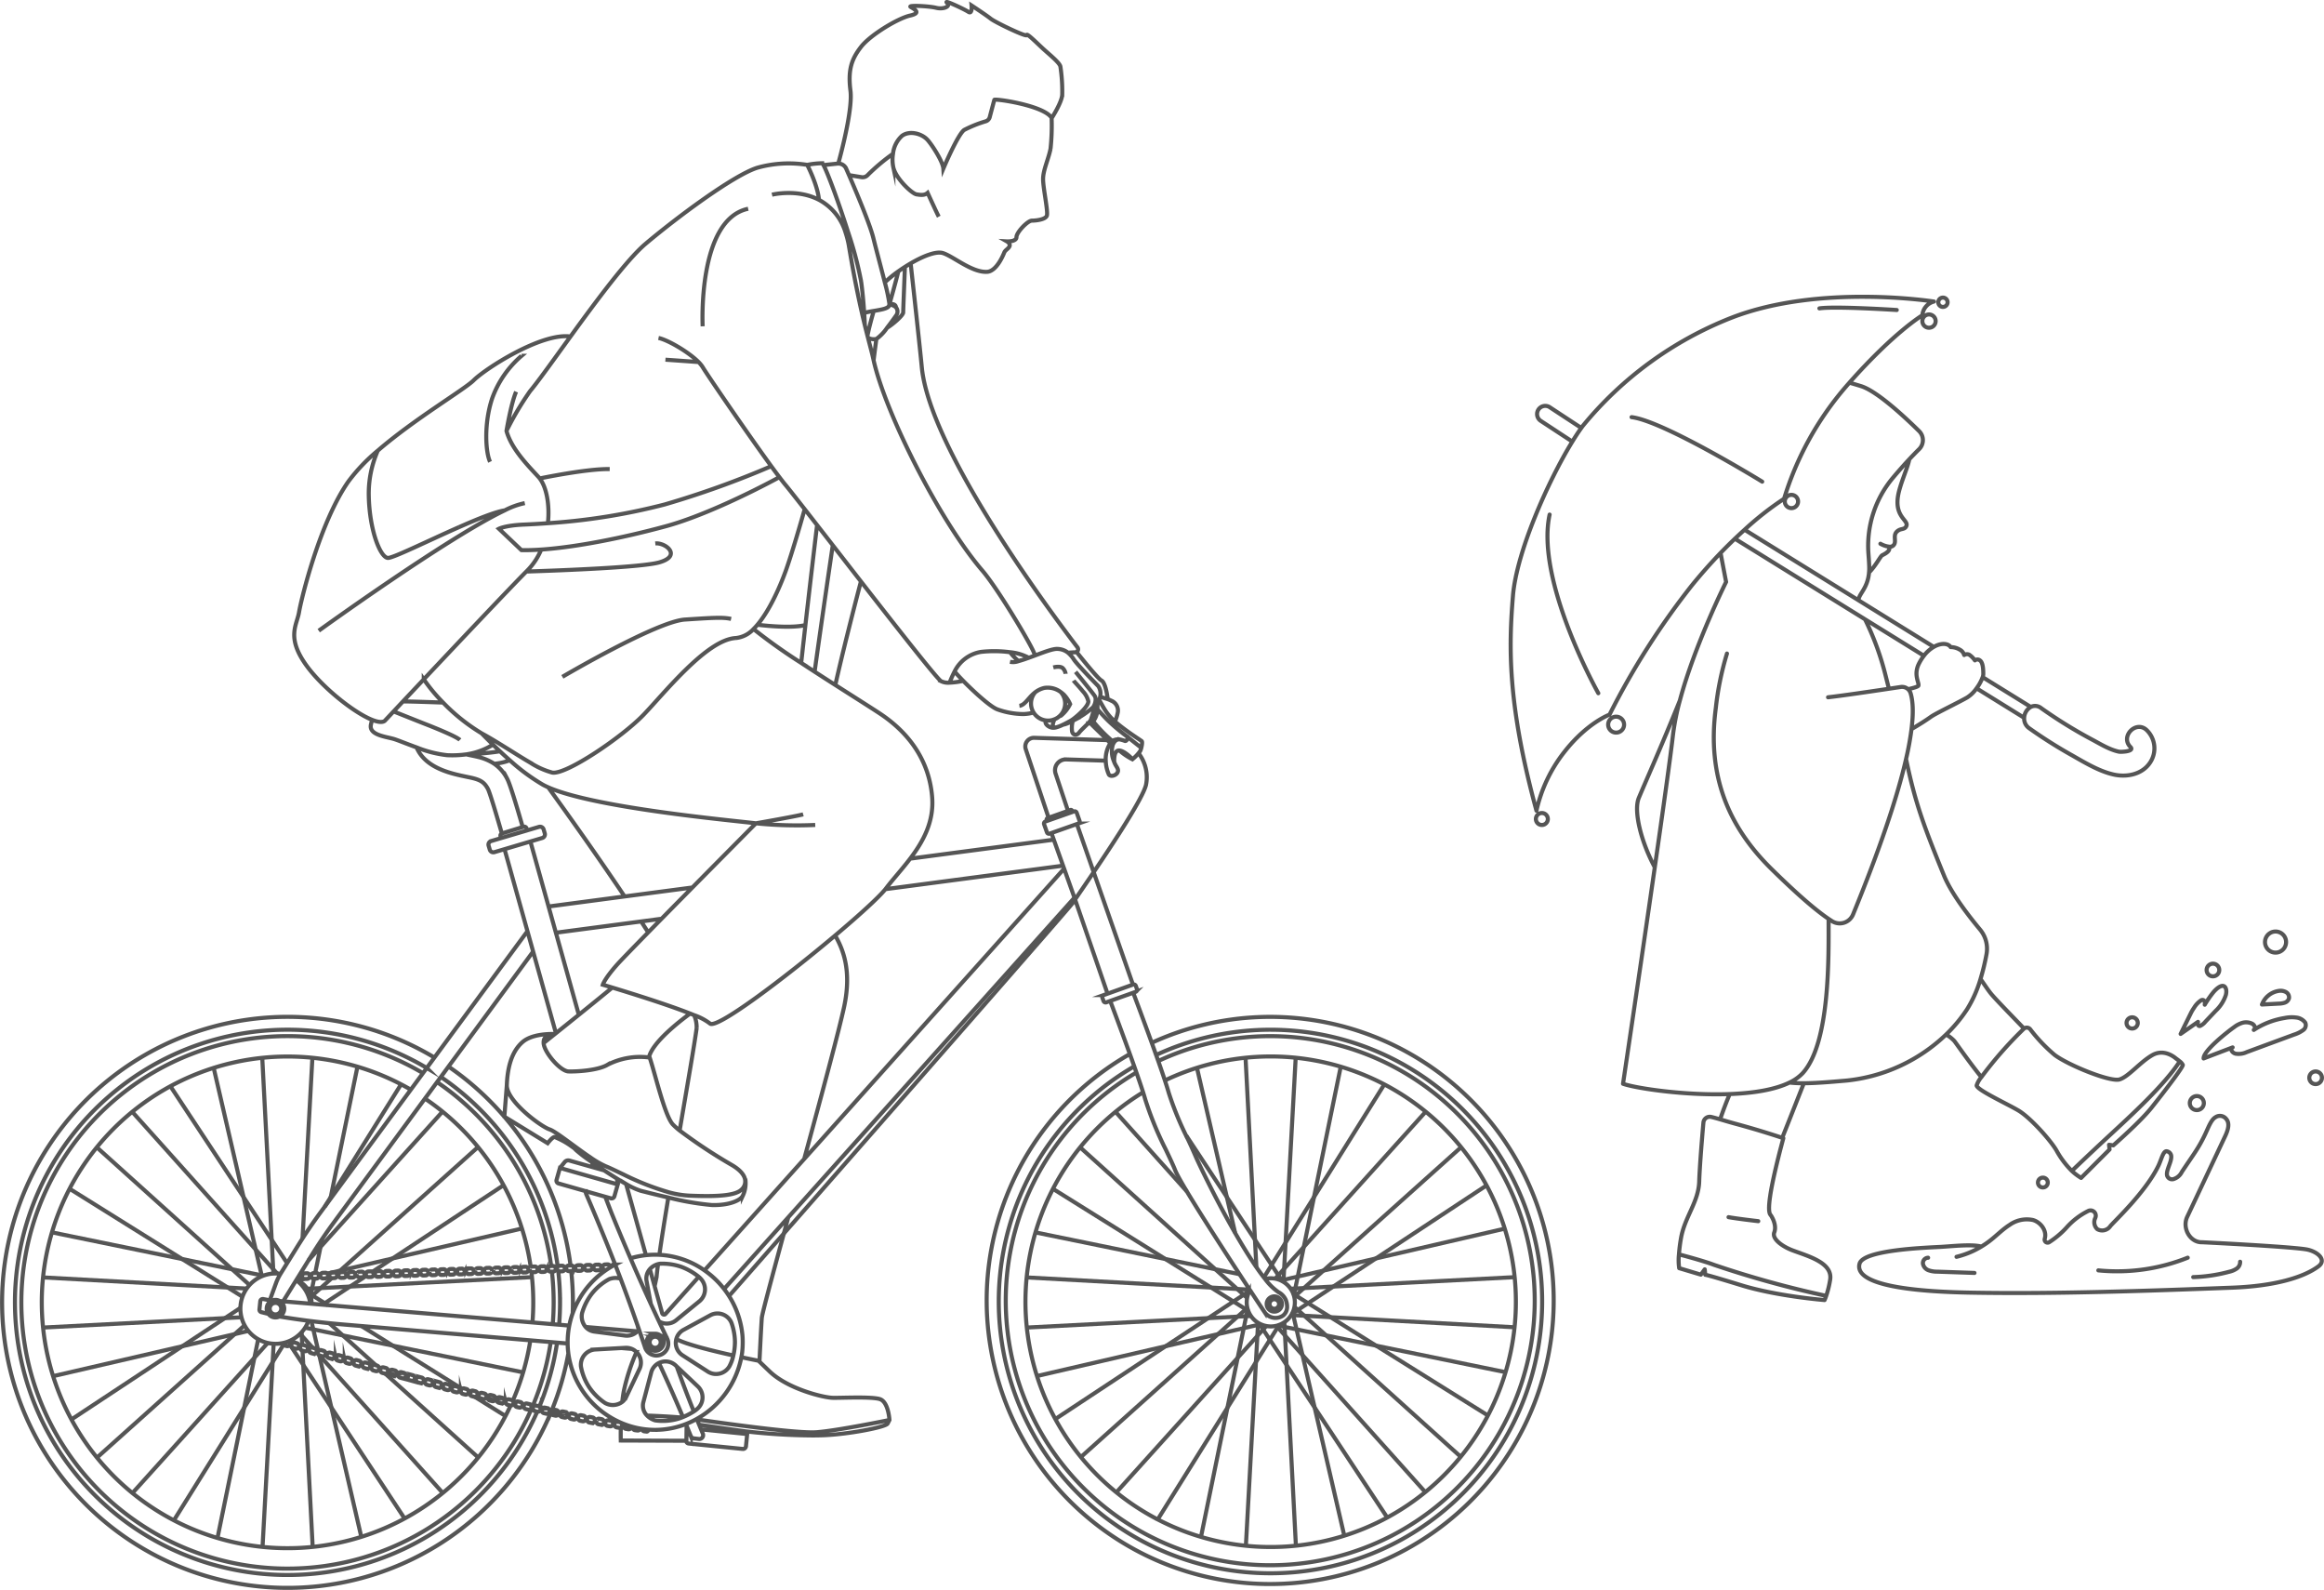 <svg xmlns="http://www.w3.org/2000/svg" width="569.978" height="389.84" viewBox="0 0 569.978 389.84">
  <g id="Group_9682" data-name="Group 9682" transform="translate(117.5 -1274.226)">
    <path id="path" d="M160.077,186.388a8.69,8.69,0,0,1,2.029,1.589c.637.828,3.69,5.229,6.627,8.865m-.209-24.076c1.023,1.446,1.874,2.764,2.608,3.649,1.1,1.335,4.935,5.252,8.073,8.514M107.02,200.984c-.792,1.865-1.615,4.014-2.359,6.2m15.233,4.53c1.825-4.566,4.005-10.124,5.3-13.382m92.188-5.362c-.462-.392-.961-.735-.961-.735s-2.723-2.519-5.75-.8-5.808,5.274-8.051,5.964-12.465-3.44-15.9-5.99a39.85,39.85,0,0,1-6-6.3,1.087,1.087,0,0,0-1.518-.183c-.027.022-.049.044-.075.067a96.192,96.192,0,0,0-10.4,11.846,6.178,6.178,0,0,0-1.153,2.034c.022,1.081,7.379,4.455,10.218,6.132s7.713,7.045,9.337,9.769a22,22,0,0,0,3.792,5.06,13.657,13.657,0,0,0,2.274,1.718l6.974-6.969-.124-1.162,1.05.143s6.609-5.763,9.377-9.244,7.806-9.968,7.663-10.489A2.508,2.508,0,0,0,217.387,192.97Zm-86.705,57.5a23.982,23.982,0,0,0,.966-3.952c.668-4.174-5.336-5.745-9.239-7.214-2.368-.894-5.1-2.75-4.464-4.406s-.458-3.7-.961-4.339c-.7-.9-.476-5.109,3.186-18.754-.089-.031-.183-.062-.276-.089-3.542-1.175-7.3-2.319-11.259-3.391-1.758-.476-2.889-.823-3.974-1.139-.69-.2-1.357-.387-2.158-.583a1.562,1.562,0,0,0-1.936,1.375c-.3,3.364-.912,10.645-1.032,14.441-.156,5.042-3.556,8.7-4.468,13.907a38.522,38.522,0,0,0-.5,3.97,13.634,13.634,0,0,0,.058,3.382l5.314,1.589.953-1.3.133,1.335s.049-.138,8.843,2.568,20.414,3.631,20.414,3.631a10.811,10.811,0,0,0,.4-1.033M94.768,104.529C90.4,115.436,86.082,125.058,84.706,128.4c-1.277,3.1.454,10.512,3.93,16.982m55.335-79.331a5.752,5.752,0,0,0,2.15.721,1.191,1.191,0,0,0,1.349-.836c.276-.886-.4-2.083.641-2.959.9-.766,1.8-.294,2.225-1.26.668-1.531-3.373-2.256-1.82-8.451.716-2.866,2.229-6.106,2.537-7.931M147.981,8.74s-15.011-.974-18.972-.4m7.361,18.215c11.05-12.452,17.886-16.511,17.886-16.511a3.77,3.77,0,0,1,2.853-3.378s-28.023-4.441-49.679,3.974A89.3,89.3,0,0,0,70.964,37.178c-.116.156-.231.316-.352.481-.69.961-1.433,2.087-2.2,3.347-5.946,9.666-13.671,27.049-14.561,37.774-1.019,12.359-1.415,26.408,5.763,52.723a35.866,35.866,0,0,1,6.862-14.432c5.6-7.143,11.059-9.119,11.059-9.119a186.217,186.217,0,0,1,20.2-31.7c2.425-2.982,4.8-5.625,7.036-7.948,1.211-1.255,2.386-2.412,3.507-3.484q1.228-1.168,2.372-2.2a75.122,75.122,0,0,1,9.693-7.6,75.725,75.725,0,0,1,15.273-27.6C135.867,27.129,136.121,26.84,136.37,26.559ZM62.842,58.9c-3.538,16.266,11.945,43.8,11.945,43.8m40.195-51.873S90.759,35.932,82.94,35.011M70.612,37.658l-7.739-5.082a2,2,0,0,0-2.2,3.351l7.735,5.078m-7.5,91.071a1.467,1.467,0,1,0,1.5,1.433A1.467,1.467,0,0,0,60.911,132.076Zm18.2-23.622a1.954,1.954,0,1,0,2,1.909A1.96,1.96,0,0,0,79.112,108.454Zm43-54.387a1.627,1.627,0,1,0,1.669,1.589A1.623,1.623,0,0,0,122.111,54.067ZM155.854,9.831a1.629,1.629,0,1,0,1.664,1.589A1.633,1.633,0,0,0,155.854,9.831ZM159.28,5.7a1.14,1.14,0,1,0,1.166,1.112A1.139,1.139,0,0,0,159.28,5.7Zm-2.216,85.646L138.6,79.914l-27.948-17.3m70.2,43.453-11.8-7.3M108.275,64.814,140.2,84.578l14.441,8.936m24.584,15.216L167.553,101.5m-15.955,10c1.647-.953,3.311-1.985,4.806-3.048,1.139-.81,7.072-3.662,8.879-4.726a8.207,8.207,0,0,0,2.27-2.23,10.9,10.9,0,0,0,1.5-2.737,2.416,2.416,0,0,0,.151-.73c0-1.153-.08-2.879-.823-3.373a.952.952,0,0,0-1.232,0,5.288,5.288,0,0,0-1.4-1.4,1.256,1.256,0,0,0-1.232.085,2.143,2.143,0,0,0-1.068-1.317A4.314,4.314,0,0,0,161.2,91.4c-.556-.925-2.283-1.126-4.139-.058a8.393,8.393,0,0,0-2.421,2.167,12.333,12.333,0,0,0-1.215,1.932c-1.4,2.75.1,4.713-.134,5.4-.084.253-1.184.574-2.541.872M141.176,73.1c1.66-1.647,2.808-4.014,3.231-4.223,1.927-.939,1.8-1.5,1.713-2.11m-24.436,131.4a28.863,28.863,0,0,0,3.515.169c2.857-.013,6.382-.3,10.57-.667a41.4,41.4,0,0,0,24.308-11.277,36.255,36.255,0,0,0,5.136-6.173,29.863,29.863,0,0,0,3.311-7.45,55.035,55.035,0,0,0,1.469-6.07,7.341,7.341,0,0,0-1.585-6.048c-2.639-3.165-7.018-8.781-8.838-13.235-4.846-11.882-7.031-17.7-9.212-28.126-.031-.147-.062-.3-.093-.458M104.768,68.3c.783,4.152,1.357,7.116,1.357,7.116s-7.7,15.416-11.357,29.114a59.576,59.576,0,0,0-1.664,8.335c-.618,5.411-2.425,18.318-4.468,32.514-3.542,24.61-7.792,53.088-7.792,53.088,3.275,1.13,15.282,2.933,26.176,2.519,5.639-.209,10.979-1.019,14.664-2.821a10.633,10.633,0,0,0,3.262-2.341c6.778-7.5,6.315-29.029,6.319-37.783M146.058,101.6q-.407-1.6-.792-3.133A68.779,68.779,0,0,0,140.2,84.578M138.6,79.914c.04-1.557,2.247-2.875,2.581-6.809v0a10.424,10.424,0,0,0,.049-1.144c-.009-.9-.089-2.065-.187-3.355a25.958,25.958,0,0,1,6-18.731c1.531-1.82,2.87-3.32,4.014-4.539.934-1,1.735-1.811,2.394-2.461a3.114,3.114,0,0,0,.009-4.446C149.9,34.926,143.1,28.6,139.2,27.4q-1.469-.454-2.835-.836M106.339,92.976a72.237,72.237,0,0,0-2.733,13.329c-2.2,16.529,3.009,29.065,13.72,39.568,4.593,4.5,9.88,9.417,13.938,12.167.3.2.587.387.868.565a3.53,3.53,0,0,0,5.131-1.66c6.5-15.879,10.827-28.66,13-38.117v-.009a73.43,73.43,0,0,0,1.335-7.312c.476-3.823.4-6.773-.231-8.825a2.193,2.193,0,0,0-2.426-1.508l-2.884.432c-4.446.663-11.842,1.758-14.926,2.088m48.094,5.038a2.887,2.887,0,0,0,1.263,2.572,114.379,114.379,0,0,0,10.12,6.422c3.315,1.865,6.96,4.148,10.716,4.945,3.11.659,6.769-.062,8.682-2.813a6.251,6.251,0,0,0-.65-8.037c-2.6-2.635-6.666,1.429-4.063,4.063,1.117,1.126-2.323,1.26-2.853,1.148-2.328-.5-4.593-1.927-6.68-3.03a114.535,114.535,0,0,1-12.376-7.659,2.355,2.355,0,0,0-2.537-.272A3.241,3.241,0,0,0,179.226,108.73ZM94.564,240.294c1.767.467,6.24,1.673,8.629,2.581a248.69,248.69,0,0,0,27.485,7.592h0m60.244-30.631c1.264-1.215,4.9-4.69,9.443-8.891,5.046-4.673,13.355-12.265,17.018-17.975m12.968-3.422q-3.558,1.348-7.111,2.71c-.093-1.914,6.11-6.729,7.485-7.682a6.32,6.32,0,0,1,1.958-1.037,3.4,3.4,0,0,1,2.474.2c.663.378.886,1.135.387,1.522a19.606,19.606,0,0,1,7.588-2.928,8.5,8.5,0,0,1,2.795-.112,3.156,3.156,0,0,1,2.243,1.26,1.485,1.485,0,0,1-.543,1.843,7.715,7.715,0,0,1-2.212,1.09q-5.808,2.143-11.616,4.29a4.648,4.648,0,0,1-2.723.383C230.173,190.869,229.644,189.859,230.356,189.547Zm-71.409,48.9c-3.565.209-19.127.681-20.084,4.121-1.143,4.117,7.37,6.72,26.729,7.1,20.81.4,43.915-.427,64.712-1.21,10.2-.387,17.365-2.452,21.094-5.22,2.2-1.638-.361-3.76-3.071-4.183-4.6-.716-25.411-1.731-25.411-1.731-3.013.111-4.976-3.472-3.707-6.209.1-.214.2-.423.3-.636q4.526-9.619,9.047-19.23c.627-1.344,1.21-3.075.218-4.174a1.938,1.938,0,0,0-2.644-.387c-.988.56-1.646,2.3-2.332,3.778-1.767,3.832-3.053,5.309-5.9,9.626a3.364,3.364,0,0,1-2.14,1.771,1.265,1.265,0,0,1-1.477-.917c-.285-1.393,1.277-3.485,1-4.931a1.312,1.312,0,0,0-1.05-.993c-.886-.182-1.313,1.958-2.083,3.565C209,225.1,201.108,232.4,200.361,233.369a2.413,2.413,0,0,1-3.2.743,2.331,2.331,0,0,1-.525-2.666c.013-.036.031-.076.044-.111a1.289,1.289,0,0,0-1.673-1.718,17.586,17.586,0,0,0-5.429,4.152,21.475,21.475,0,0,1-4.228,3.552.734.734,0,0,1-1.073-.85l0-.022c.583-1.927-.966-4.028-2.9-4.58a7.29,7.29,0,0,0-5.732,1.21c-1.7,1.081-3.111,2.541-4.7,3.783a20.508,20.508,0,0,1-2.207,1.513C166.3,237.762,161.786,238.282,158.946,238.447Zm3.694,2.448a21.792,21.792,0,0,0,6.106-2.519m72.14-77.244a2.585,2.585,0,1,0,2.585,2.585A2.585,2.585,0,0,0,240.885,161.132Zm-35.171,21.036a1.377,1.377,0,1,0,1.38,1.375A1.377,1.377,0,0,0,205.714,182.169Zm15.861,19.31A1.722,1.722,0,1,0,223.3,203.2,1.721,1.721,0,0,0,221.575,201.479Zm29.141-6.035a1.551,1.551,0,1,0,1.548,1.549A1.551,1.551,0,0,0,250.716,195.444Zm-25.185-26.426a1.551,1.551,0,1,0,1.549,1.549A1.551,1.551,0,0,0,225.532,169.018Zm-41.713,52.46a1.206,1.206,0,1,0,1.206,1.206A1.2,1.2,0,0,0,183.819,221.478Zm37.071-41.633a10.059,10.059,0,0,0-.792,1.34q-1.242,2.523-2.492,5.055,2.13-1.475,4.259-2.955c-.2.7.111,1.113.516,1a3.672,3.672,0,0,0,1.295-1.041c.85-.894,1.7-1.793,2.546-2.684a9.174,9.174,0,0,0,2.484-3.907c.3-1.251-.08-2.145-.735-2.19s-1.517.615-2.287,1.5a25.909,25.909,0,0,0-2.163,3.115c.187-.934-.3-1.366-.886-1.081a5.811,5.811,0,0,0-1.74,1.838A0,0,0,0,0,220.89,179.846Zm-.2,66.025a38.258,38.258,0,0,0,8.834-1.313,5.243,5.243,0,0,0,1.815-.766,1.969,1.969,0,0,0,.859-1.691m-34.775,2.119a46.525,46.525,0,0,0,21.922-3.111m-63.67.013a1.309,1.309,0,0,0-1.268,1.469,2.124,2.124,0,0,0,1.375,1.607,6.326,6.326,0,0,0,2.181.338q4.539.154,9.083.311m70.5-65.815c1.375-.071,2.746-.147,4.121-.218a4.792,4.792,0,0,0,1.508-.245,1.6,1.6,0,0,0,1.01-1.073,1.488,1.488,0,0,0-.752-1.517,2.78,2.78,0,0,0-1.758-.285A5.219,5.219,0,0,0,237.552,179.031Zm-130.817,52.14c2.167.4,7.289.984,7.289.984" transform="translate(199.713 1341.5)" fill="none" stroke="#555" stroke-linecap="round" stroke-linejoin="round" stroke-width="1"/>
    <g id="path-2" data-name="path" transform="translate(-127.437 1269.213)">
      <g id="wheel" transform="translate(20.471 264.376)">
        <g id="Group_6921" data-name="Group 6921" transform="translate(241.156)">
          <g id="Group_6913" data-name="Group 6913" transform="translate(41.867)">
            <path id="Path_9118" data-name="Path 9118" d="M405.255,389.716l-.347-6.705,0-.006-.728-14.1-.164-3.174-.082-1.573-.262-5.044-1.075-20.73" transform="translate(-390.675 -338.38)" fill="none" stroke="#555" stroke-miterlimit="10" stroke-width="1"/>
            <path id="Path_9119" data-name="Path 9119" d="M417.552,338.378l-1.135,20.746-.277,5.044-.085,1.576-.173,3.171-.81,14.788-.353,6.418-.148,2.7-.025.5" transform="translate(-393.332 -338.378)" fill="none" stroke="#555" stroke-miterlimit="10" stroke-width="1"/>
            <path id="Path_9120" data-name="Path 9120" d="M429.335,341.171,425.8,358.4l-1.094,5.35-.34,1.661-.681,3.319-.9,4.4v0l-2.509,12.25v0l-1.485,7.254-.6,2.941-.3,1.453-.057.277" transform="translate(-394.064 -338.999)" fill="none" stroke="#555" stroke-miterlimit="10" stroke-width="1"/>
            <path id="Path_9121" data-name="Path 9121" d="M387.268,341.539l3.887,16.805,1.251,5.4.388,1.671.772,3.345,1.04,4.5,0,.006,2.024,8.748" transform="translate(-387.268 -339.081)" fill="none" stroke="#555" stroke-miterlimit="10" stroke-width="1"/>
            <path id="Path_9122" data-name="Path 9122" d="M403.547,411.906l-.05-.221-.1-.454-.186-.8v0" transform="translate(-390.811 -354.395)" fill="none" stroke="#555" stroke-miterlimit="10" stroke-width="1"/>
          </g>
          <g id="Group_6914" data-name="Group 6914" transform="translate(6.5 13.24)">
            <path id="Path_9123" data-name="Path 9123" d="M350.4,366.594l33.185,29.916h0l5.356,4.829,1.179,1.062.4.356.854.772" transform="translate(-343.706 -357.891)" fill="none" stroke="#555" stroke-miterlimit="10" stroke-width="1"/>
            <path id="Path_9124" data-name="Path 9124" d="M361.581,355.4l0,0,1.122,1.255,3.8,4.234,5.69,6.349,6.91,7.711" transform="translate(-346.191 -355.402)" fill="none" stroke="#555" stroke-miterlimit="10" stroke-width="1"/>
            <path id="Path_9125" data-name="Path 9125" d="M407.455,398.617l-.161-.243-.816-1.236-1.655-2.506-4.079-6.179,0-.006-6.888-10.441,0-.006-3.237-4.9-2.512-3.811-1.3-1.97-2.935-4.448" transform="translate(-351.145 -357.062)" fill="none" stroke="#555" stroke-miterlimit="10" stroke-width="1"/>
            <path id="Path_9126" data-name="Path 9126" d="M389.727,409.578l-.189-.117-.4-.246-3.039-1.9-5.488-3.427-.183-.113L369.416,396.9,341.8,379.662l-.006,0" transform="translate(-341.792 -360.795)" fill="none" stroke="#555" stroke-miterlimit="10" stroke-width="1"/>
          </g>
          <g id="Group_6915" data-name="Group 6915" transform="translate(0 42.803)">
            <path id="Path_9127" data-name="Path 9127" d="M333.441,422.628l44.619-2.311,0,0,7.2-.372,1.589-.082.53-.028,1.147-.06" transform="translate(-333.435 -399.276)" fill="none" stroke="#555" stroke-miterlimit="10" stroke-width="1"/>
            <path id="Path_9128" data-name="Path 9128" d="M333.433,407.628l45.322,2.481,6.418.353,2.708.148.5.025" transform="translate(-333.433 -396.576)" fill="none" stroke="#555" stroke-miterlimit="10" stroke-width="1"/>
            <path id="Path_9129" data-name="Path 9129" d="M386.374,403.687l-5.936-1.214h0l-12.256-2.512-31.952-6.544" transform="translate(-334.054 -393.416)" fill="none" stroke="#555" stroke-miterlimit="10" stroke-width="1"/>
            <path id="Path_9130" data-name="Path 9130" d="M391.648,422.395l-.221.05-.454.1-3.493.807-6.3,1.46-.2.047-12.65,2.925-.006,0h0L336.6,435.13" transform="translate(-334.136 -399.859)" fill="none" stroke="#555" stroke-miterlimit="10" stroke-width="1"/>
          </g>
          <g id="Group_6916" data-name="Group 6916" transform="translate(6.96 57.13)">
            <path id="Path_9131" data-name="Path 9131" d="M361.646,463.925l29.919-33.185v0l4.829-5.356,1.062-1.179.356-.394.772-.857" transform="translate(-346.666 -414.31)" fill="none" stroke="#555" stroke-miterlimit="10" stroke-width="1"/>
            <path id="Path_9132" data-name="Path 9132" d="M350.458,453.959l0,0,33.8-30.288,4.788-4.29,2.021-1.809.375-.337" transform="translate(-344.179 -413.038)" fill="none" stroke="#555" stroke-miterlimit="10" stroke-width="1"/>
            <path id="Path_9133" data-name="Path 9133" d="M342.383,443.41l0,0L369.6,425.445l.006,0,10.441-6.888,0,0,6.182-4.079,2.506-1.655,1.236-.816.243-.161" transform="translate(-342.383 -411.84)" fill="none" stroke="#555" stroke-miterlimit="10" stroke-width="1"/>
            <path id="Path_9134" data-name="Path 9134" d="M404.633,422.61l-.117.189-.246.4-1.9,3.039v0l-3.427,5.485-.113.183-6.875,11.014-17.24,27.618,0,.006" transform="translate(-349.571 -414.234)" fill="none" stroke="#555" stroke-miterlimit="10" stroke-width="1"/>
          </g>
          <g id="Group_6917" data-name="Group 6917" transform="translate(42.803 61.629)">
            <path id="Path_9135" data-name="Path 9135" d="M417.684,476.849l-2.311-44.615v0l0,0-.372-7.2-.082-1.589-.028-.53-.06-1.151" transform="translate(-394.331 -418.543)" fill="none" stroke="#555" stroke-miterlimit="10" stroke-width="1"/>
            <path id="Path_9136" data-name="Path 9136" d="M402.684,476.9l2.481-45.322.353-6.418.148-2.708.025-.5" transform="translate(-391.631 -418.585)" fill="none" stroke="#555" stroke-miterlimit="10" stroke-width="1"/>
            <path id="Path_9137" data-name="Path 9137" d="M388.472,473.764l6.544-31.952,2.512-12.256v0l1.485-7.257.6-2.941.3-1.453.057-.277" transform="translate(-388.472 -417.624)" fill="none" stroke="#555" stroke-miterlimit="10" stroke-width="1"/>
            <path id="Path_9138" data-name="Path 9138" d="M417.451,418.654l.05.221.1.454.807,3.493,1.46,6.3.047.2,2.929,12.65v0l7.339,31.722" transform="translate(-394.914 -417.853)" fill="none" stroke="#555" stroke-miterlimit="10" stroke-width="1"/>
          </g>
          <g id="Group_6918" data-name="Group 6918" transform="translate(57.13 57.918)">
            <path id="Path_9139" data-name="Path 9139" d="M458.98,453.835l-33.188-29.919h0l-5.356-4.829-1.179-1.062-.394-.356-.854-.769" transform="translate(-409.365 -413.752)" fill="none" stroke="#555" stroke-miterlimit="10" stroke-width="1"/>
            <path id="Path_9140" data-name="Path 9140" d="M449.015,463.865l0,0-30.288-33.8-4.29-4.788-1.809-2.021-.337-.375" transform="translate(-408.094 -415.082)" fill="none" stroke="#555" stroke-miterlimit="10" stroke-width="1"/>
            <path id="Path_9141" data-name="Path 9141" d="M438.466,469.982l0,0L420.5,442.762v0l-6.891-10.437v0l-4.082-6.182v0l-1.655-2.5-.816-1.239-.161-.24" transform="translate(-406.895 -414.92)" fill="none" stroke="#555" stroke-miterlimit="10" stroke-width="1"/>
            <path id="Path_9142" data-name="Path 9142" d="M417.665,412.853l.189.117.4.249,3.039,1.9,5.485,3.423.183.113,11.008,6.872h0l27.624,17.243,0,0" transform="translate(-409.29 -412.853)" fill="none" stroke="#555" stroke-miterlimit="10" stroke-width="1"/>
          </g>
          <g id="Group_6919" data-name="Group 6919" transform="translate(61.629 41.867)">
            <path id="Path_9143" data-name="Path 9143" d="M471.9,407.539l-44.615,2.311h0l0,0-7.2.372-1.589.082-.53.028-1.151.06" transform="translate(-413.599 -395.62)" fill="none" stroke="#555" stroke-miterlimit="10" stroke-width="1"/>
            <path id="Path_9144" data-name="Path 9144" d="M471.953,422.5l-45.325-2.481-6.418-.353-2.7-.148-.5-.025" transform="translate(-413.641 -398.276)" fill="none" stroke="#555" stroke-miterlimit="10" stroke-width="1"/>
            <path id="Path_9145" data-name="Path 9145" d="M468.82,434.28l-31.959-6.547h0l-12.25-2.509h0l-7.254-1.485-2.941-.6-1.453-.3-.277-.057" transform="translate(-412.68 -399.008)" fill="none" stroke="#555" stroke-miterlimit="10" stroke-width="1"/>
            <path id="Path_9146" data-name="Path 9146" d="M413.709,404.948l.221-.05.454-.1,3.493-.807,6.3-1.46.2-.047,12.65-2.929h0l31.722-7.339" transform="translate(-412.908 -392.212)" fill="none" stroke="#555" stroke-miterlimit="10" stroke-width="1"/>
          </g>
          <g id="Group_6920" data-name="Group 6920" transform="translate(58.281 6.503)">
            <path id="Path_9147" data-name="Path 9147" d="M448.887,355.346l-1.33,1.478-3.783,4.193-5.7,6.32-19.106,21.2v0l-4.829,5.356-1.062,1.179-.356.394-.769.854" transform="translate(-409.17 -348.653)" fill="none" stroke="#555" stroke-miterlimit="10" stroke-width="1"/>
            <path id="Path_9148" data-name="Path 9148" d="M458.921,366.525l0,0-33.8,30.288-4.788,4.29-2.021,1.813-.375.334" transform="translate(-410.501 -351.139)" fill="none" stroke="#555" stroke-miterlimit="10" stroke-width="1"/>
            <path id="Path_9149" data-name="Path 9149" d="M465.038,378.548l0,0-27.218,17.962h0L427.377,403.4h0l-6.185,4.085-2.506,1.652-1.236.816-.24.161" transform="translate(-410.338 -353.811)" fill="none" stroke="#555" stroke-miterlimit="10" stroke-width="1"/>
            <path id="Path_9150" data-name="Path 9150" d="M437.931,346.74l0,0-6.611,10.589-4.111,6.588-1.2,1.926-2.336,3.745-2.982,4.776v0l-6.872,11.008-.113.183-3.427,5.485-1.895,3.039,0,.006" transform="translate(-408.375 -346.74)" fill="none" stroke="#555" stroke-miterlimit="10" stroke-width="1"/>
          </g>
        </g>
        <g id="Group_6930" data-name="Group 6930" transform="translate(0)">
          <g id="Group_6922" data-name="Group 6922" transform="translate(41.867)">
            <path id="Path_9151" data-name="Path 9151" d="M95.243,391.289l-.057-1.081-.372-7.2,0-.006-.728-14.1-.164-3.174-.082-1.573-.262-5.044L92.5,338.386" transform="translate(-80.581 -338.38)" fill="none" stroke="#555" stroke-miterlimit="10" stroke-width="1"/>
            <line id="Line_110" data-name="Line 110" x1="0.025" y2="0.504" transform="translate(21.212 54.448)" fill="none" stroke="#555" stroke-miterlimit="10" stroke-width="1"/>
            <path id="Path_9152" data-name="Path 9152" d="M105.2,382.694l.753-13.779.173-3.171.085-1.576.277-5.044,1.135-20.746" transform="translate(-83.405 -338.378)" fill="none" stroke="#555" stroke-miterlimit="10" stroke-width="1"/>
            <path id="Path_9153" data-name="Path 9153" d="M110.9,395.553l-.394,1.92v0l-1.308,6.39" transform="translate(-84.294 -351.089)" fill="none" stroke="#555" stroke-miterlimit="10" stroke-width="1"/>
            <path id="Path_9154" data-name="Path 9154" d="M107.742,412.176l.057-.277.3-1.453.495-2.412" transform="translate(-83.97 -353.863)" fill="none" stroke="#555" stroke-miterlimit="10" stroke-width="1"/>
            <path id="Path_9155" data-name="Path 9155" d="M113.98,373.634l.1-.5v0l.9-4.4.681-3.319.34-1.661,1.094-5.35,3.531-17.224v0" transform="translate(-85.357 -338.999)" fill="none" stroke="#555" stroke-miterlimit="10" stroke-width="1"/>
            <path id="Path_9156" data-name="Path 9156" d="M77.174,341.539l3.887,16.805,1.251,5.4.388,1.671.772,3.345,1.04,4.5,0,.006,2.925,12.65.047.2,1.46,6.3.05.221" transform="translate(-77.174 -339.081)" fill="none" stroke="#555" stroke-miterlimit="10" stroke-width="1"/>
          </g>
          <g id="Group_6923" data-name="Group 6923" transform="translate(6.5 6.96)">
            <path id="Path_9157" data-name="Path 9157" d="M77.77,400.365,73.5,396.51h0L40.311,366.6l0,0" transform="translate(-33.612 -351.611)" fill="none" stroke="#555" stroke-miterlimit="10" stroke-width="1"/>
            <path id="Path_9158" data-name="Path 9158" d="M87.03,395.062l-.961-1.072-4.29-4.788L62.1,367.243l-5.69-6.349-3.8-4.234-1.122-1.255,0,0" transform="translate(-36.097 -349.123)" fill="none" stroke="#555" stroke-miterlimit="10" stroke-width="1"/>
            <line id="Line_111" data-name="Line 111" x1="0.161" y1="0.243" transform="translate(56.15 47.591)" fill="none" stroke="#555" stroke-miterlimit="10" stroke-width="1"/>
            <path id="Path_9159" data-name="Path 9159" d="M92.155,390.733,88.369,385l0-.006-6.888-10.441,0-.006-3.237-4.9-2.512-3.811-1.3-1.97-4.492-6.806-6.418-9.725,0,0" transform="translate(-38.77 -347.328)" fill="none" stroke="#555" stroke-miterlimit="10" stroke-width="1"/>
            <path id="Path_9160" data-name="Path 9160" d="M31.7,379.659l.006,0L59.322,396.9l11.014,6.875.183.113,3.609,2.254" transform="translate(-31.698 -354.515)" fill="none" stroke="#555" stroke-miterlimit="10" stroke-width="1"/>
          </g>
          <g id="Group_6924" data-name="Group 6924" transform="translate(0 42.803)">
            <path id="Path_9161" data-name="Path 9161" d="M72.023,420.2l-4.054.208,0,0-44.619,2.311" transform="translate(-23.341 -399.371)" fill="none" stroke="#555" stroke-miterlimit="10" stroke-width="1"/>
            <path id="Path_9162" data-name="Path 9162" d="M73.3,410.364l-4.643-.255-45.322-2.481" transform="translate(-23.339 -396.576)" fill="none" stroke="#555" stroke-miterlimit="10" stroke-width="1"/>
            <path id="Path_9163" data-name="Path 9163" d="M78.007,404.04l-.407-.082-7.257-1.485h0l-12.256-2.512-31.952-6.544" transform="translate(-23.96 -393.416)" fill="none" stroke="#555" stroke-miterlimit="10" stroke-width="1"/>
            <path id="Path_9164" data-name="Path 9164" d="M26.5,435.6l31.716-7.339h0l.006,0,12.65-2.925.2-.047,3.338-.772" transform="translate(-24.042 -400.33)" fill="none" stroke="#555" stroke-miterlimit="10" stroke-width="1"/>
          </g>
          <g id="Group_6925" data-name="Group 6925" transform="translate(6.96 61.335)">
            <path id="Path_9165" data-name="Path 9165" d="M84.746,428.293l-3.275,3.632v0L51.555,465.109l0,0" transform="translate(-36.572 -419.703)" fill="none" stroke="#555" stroke-miterlimit="10" stroke-width="1"/>
            <path id="Path_9166" data-name="Path 9166" d="M76.572,422.731l-2.408,2.159-33.8,30.288,0,0" transform="translate(-34.085 -418.466)" fill="none" stroke="#555" stroke-miterlimit="10" stroke-width="1"/>
            <path id="Path_9167" data-name="Path 9167" d="M73.756,417.247l-3.8,2.506,0,0-10.441,6.888-.006,0h0L32.293,444.609l0,0" transform="translate(-32.289 -417.247)" fill="none" stroke="#555" stroke-miterlimit="10" stroke-width="1"/>
            <path id="Path_9168" data-name="Path 9168" d="M91.488,428.9l-2.635,4.218-.113.183L81.864,444.32l-17.24,27.618,0,.006" transform="translate(-39.477 -419.839)" fill="none" stroke="#555" stroke-miterlimit="10" stroke-width="1"/>
          </g>
          <g id="Group_6926" data-name="Group 6926" transform="translate(42.803 64.582)">
            <path id="Path_9169" data-name="Path 9169" d="M105.061,428.082l-.12-2.349-.041-.8" transform="translate(-84.274 -422.202)" fill="none" stroke="#555" stroke-miterlimit="10" stroke-width="1"/>
            <path id="Path_9170" data-name="Path 9170" d="M105.2,430.717l.18,3.5,0,.006v0l2.311,44.615" transform="translate(-84.341 -423.488)" fill="none" stroke="#555" stroke-miterlimit="10" stroke-width="1"/>
            <path id="Path_9171" data-name="Path 9171" d="M95.316,428.552l-.246,4.492L92.59,478.366" transform="translate(-81.537 -423.007)" fill="none" stroke="#555" stroke-miterlimit="10" stroke-width="1"/>
            <path id="Path_9172" data-name="Path 9172" d="M88.365,427.121l-.93,4.543v0l-2.512,12.256-6.544,31.952" transform="translate(-78.378 -422.689)" fill="none" stroke="#555" stroke-miterlimit="10" stroke-width="1"/>
            <path id="Path_9173" data-name="Path 9173" d="M110.486,432.188v0l.035.148,2.929,12.65v0l7.339,31.722" transform="translate(-85.516 -423.816)" fill="none" stroke="#555" stroke-miterlimit="10" stroke-width="1"/>
            <path id="Path_9174" data-name="Path 9174" d="M107.993,421.422l.467,2.014,1.207,5.214" transform="translate(-84.962 -421.422)" fill="none" stroke="#555" stroke-miterlimit="10" stroke-width="1"/>
          </g>
          <g id="Group_6927" data-name="Group 6927" transform="translate(60.737 57.918)">
            <path id="Path_9175" data-name="Path 9175" d="M125.1,432.4h0l-8.13-7.332h0l-3.329-3" transform="translate(-104.151 -414.9)" fill="none" stroke="#555" stroke-miterlimit="10" stroke-width="1"/>
            <path id="Path_9176" data-name="Path 9176" d="M131.272,437.956l22.8,20.56h0" transform="translate(-108.071 -418.434)" fill="none" stroke="#555" stroke-miterlimit="10" stroke-width="1"/>
            <path id="Path_9177" data-name="Path 9177" d="M110.125,431.73l0,0v0" transform="translate(-103.37 -417.05)" fill="none" stroke="#555" stroke-miterlimit="10" stroke-width="1"/>
            <path id="Path_9178" data-name="Path 9178" d="M110.583,432.245l30.2,33.7,0,0" transform="translate(-103.471 -417.164)" fill="none" stroke="#555" stroke-miterlimit="10" stroke-width="1"/>
            <path id="Path_9179" data-name="Path 9179" d="M107.5,428.806l-2.661-2.97-.391-.438" transform="translate(-102.108 -415.642)" fill="none" stroke="#555" stroke-miterlimit="10" stroke-width="1"/>
            <path id="Path_9180" data-name="Path 9180" d="M101.438,429.172l3.105,4.7,0,.006v0l6.891,10.437v0L129.4,471.54l0,0" transform="translate(-101.438 -416.481)" fill="none" stroke="#555" stroke-miterlimit="10" stroke-width="1"/>
            <path id="Path_9181" data-name="Path 9181" d="M167.057,449.984l0,0-7.512-4.688" transform="translate(-114.356 -420.065)" fill="none" stroke="#555" stroke-miterlimit="10" stroke-width="1"/>
            <path id="Path_9182" data-name="Path 9182" d="M107.571,412.853l.189.117.4.249,3.039,1.9.753.473h0" transform="translate(-102.802 -412.853)" fill="none" stroke="#555" stroke-miterlimit="10" stroke-width="1"/>
            <path id="Path_9183" data-name="Path 9183" d="M148.479,438.386l-17-10.614h0l-7.711-4.814" transform="translate(-106.401 -415.1)" fill="none" stroke="#555" stroke-miterlimit="10" stroke-width="1"/>
          </g>
          <g id="Group_6928" data-name="Group 6928" transform="translate(62.429 41.866)">
            <path id="Path_9184" data-name="Path 9184" d="M161.811,407.539,117.2,409.849h0l0,0-7.2.372-1.589.082-.53.028-1.151.06" transform="translate(-104.305 -395.619)" fill="none" stroke="#555" stroke-miterlimit="10" stroke-width="1"/>
            <path id="Path_9185" data-name="Path 9185" d="M106.015,423.485l2,.41,7.254,1.485h0l12.25,2.509h0l31.959,6.547" transform="translate(-104.149 -399.165)" fill="none" stroke="#555" stroke-miterlimit="10" stroke-width="1"/>
            <line id="Line_112" data-name="Line 112" y1="0.003" x2="0.019" transform="translate(3.285 11.976)" fill="none" stroke="#555" stroke-miterlimit="10" stroke-width="1"/>
            <line id="Line_113" data-name="Line 113" x1="0.003" transform="translate(2.881 12.071)" fill="none" stroke="#555" stroke-miterlimit="10" stroke-width="1"/>
            <path id="Path_9186" data-name="Path 9186" d="M112.991,403.264l1-.233a.475.475,0,0,1,.091-.019l2.094-.485.2-.047,12.651-2.929h0l31.723-7.339" transform="translate(-105.7 -392.212)" fill="none" stroke="#555" stroke-miterlimit="10" stroke-width="1"/>
            <path id="Path_9187" data-name="Path 9187" d="M105.27,408.1l-.98.227-.454.1-.221.05" transform="translate(-103.615 -395.744)" fill="none" stroke="#555" stroke-miterlimit="10" stroke-width="1"/>
          </g>
          <g id="Group_6929" data-name="Group 6929" transform="translate(65.169 6.503)">
            <path id="Path_9188" data-name="Path 9188" d="M107.138,391.768l2.913-3.231v0l19.106-21.2,5.7-6.32,3.783-4.193,1.327-1.475,0,0" transform="translate(-107.138 -348.653)" fill="none" stroke="#555" stroke-miterlimit="10" stroke-width="1"/>
            <path id="Path_9189" data-name="Path 9189" d="M107.843,412.442l.375-.334,2.021-1.813,2.724-2.44" transform="translate(-107.294 -360.327)" fill="none" stroke="#555" stroke-miterlimit="10" stroke-width="1"/>
            <path id="Path_9190" data-name="Path 9190" d="M115.982,397.582l.854-.766,33.8-30.288,0,0" transform="translate(-109.104 -351.139)" fill="none" stroke="#555" stroke-miterlimit="10" stroke-width="1"/>
            <path id="Path_9191" data-name="Path 9191" d="M122.252,407.125l-3.988,2.632h0l-.006,0-6.179,4.082-.545.363h0" transform="translate(-108.114 -360.165)" fill="none" stroke="#555" stroke-miterlimit="10" stroke-width="1"/>
            <path id="Path_9192" data-name="Path 9192" d="M127.215,399.8l4.974-3.285h0l27.217-17.962,0,0" transform="translate(-111.601 -353.811)" fill="none" stroke="#555" stroke-miterlimit="10" stroke-width="1"/>
            <path id="Path_9193" data-name="Path 9193" d="M130.932,346.74l0,0-6.611,10.589-4.111,6.588-1.2,1.926-2.336,3.745-2.982,4.776v0l-1.485,2.38" transform="translate(-108.263 -346.74)" fill="none" stroke="#555" stroke-miterlimit="10" stroke-width="1"/>
          </g>
        </g>
      </g>
      <path id="path-3" data-name="path" d="M166.595,331.055l-.252-.9m-26.318-118.8,4.449,15.925,1.8,6.441,5.623,20.122m16.463,58.938-4.875-17.453m-17.2-36.975-5.587-20v0l-1.4-5.009-5.619-20.1m21.43,76.719.359,1.28m24.312-68.622-16.662,2.2-18.643,2.464M268.392,210.9l-35.217,4.651m-86.9,18.161,20.912-2.762,5.024-.666m54.9-7.253,43.558-5.754m2.793,7.842L203.265,303.5l-15.656,17.481v0h0v0m-17.119-.593,1.854,6.63a.472.472,0,0,0,.8.187l8.171-9.125m-10.83,2.3-1.174-4.2m13.478.245,0,0,0,0,24.365-27.209,63.766-71.206m-108.7,117.53,2.712.231h0m1.3-4.318-12.681-1.074m-75.1-2.559q3.568.59,7.147,1.049,4.238.542,8.494.9l45.9,3.889,4.991.422,1.567.135,2.581.217h0m.394-4.392h-.01l-2.464-.213L145.5,329.7l-4.984-.425-54.183-4.584-.284-.025-6.676-.567-.772-.064m62.088-85.7v0c-4.172,5.665-12.2,16.576-20.756,28.2q-.931,1.266-1.868,2.545c-.312.422-.624.84-.936,1.258-.985,1.348-1.978,2.695-2.963,4.039-8.934,12.131-17.616,23.936-22.345,30.367-1.939,2.637-3.793,5.381-5.512,8.16l-2.832,4.567-.309.5-.432.691-.117.191-.035.057L79.378,324.1M139.3,233.331c-3.126,4.244-12.613,17.133-22.813,30.991q-.936,1.272-1.879,2.553c-.312.422-.624.847-.936,1.269-.993,1.35-1.989,2.7-2.978,4.052-8.87,12.049-17.474,23.741-22.171,30.13-2,2.719-3.914,5.555-5.7,8.426l-4.088,6.6c0,.007-.007.011-.01.018a12.813,12.813,0,0,0-1.135,2.382l-1.482,4.081m196.88-119.739v0l-.1-.277a.324.324,0,0,0-.415-.2l-.606.216-4.75,1.695-.263.092a.327.327,0,0,0-.2.418l.092.255m14.819,42.368-8.111-23.539-2.527-7.1-.266-.737-2.272-6.378-.582-1.634v0M287.8,246.438v0l-13.752-39.371m0,0,.334-.117a.531.531,0,0,0,.323-.673l-.7-1.978a.522.522,0,0,0-.67-.322l-.344.121-6.239,2.2-.421.149a.528.528,0,0,0-.323.67l.7,1.982a.525.525,0,0,0,.67.319l.432-.152Zm13.819,41.36.6-.216a.53.53,0,0,0,.319-.674l-.284-.79a.525.525,0,0,0-.67-.319l-.032.01-6.232,2.227-.943.337a.531.531,0,0,0-.319.673l.284.791a.53.53,0,0,0,.673.319l.96-.344Zm-5.644,2.013c.4,1.056,2.659,7.047,4.815,13.018.369,1.013.73,2.027,1.078,3.021.18.51.358,1.013.528,1.506.635,1.8,1.2,3.471,1.641,4.846.209.663.39,1.255.536,1.758a81.9,81.9,0,0,0,5.037,12.3c.89,1.872,1.733,3.641,2.311,5.084,1.3,3.266,11.689,19.286,18.339,29.379,1.382,2.1,2.6,3.938,3.549,5.356a3.258,3.258,0,0,0,4.555.883,2.714,2.714,0,0,0,1-2.191,4.784,4.784,0,0,0-.287-1.556,3.9,3.9,0,0,0-1.811-1.978,14.207,14.207,0,0,1-3.311-3.255c-5.3-6.626-12.666-20.721-16.478-28.857-.6-1.276-1.156-2.691-2.46-5.435a77.478,77.478,0,0,1-4.69-11.376c-.234-.822-.557-1.847-.939-3.01-.468-1.425-1.028-3.056-1.631-4.768-.174-.486-.348-.982-.528-1.478-.348-.989-.709-1.992-1.068-2.989-2.024-5.587-4.055-10.968-4.545-12.273m-6.342-61.933-17.941-.568a2.116,2.116,0,0,0-2.074,2.779l5.609,16.825m14-14-9.688-.308a2.653,2.653,0,0,0-2.6,3.492l3.042,9.121M139.24,208.622l-6.427,1.9-2.425.72a.911.911,0,0,0-.617,1.131l.29.974a.91.91,0,0,0,1.131.614l2.485-.734,6.346-1.882,2.91-.862a.915.915,0,0,0,.614-1.135l-.287-.971a.917.917,0,0,0-1.135-.617l-2.886.855m127.283-26.943a3.931,3.931,0,0,0,.46.025,4.14,4.14,0,0,0,1.532-.291,4.1,4.1,0,0,0,1.3-.812,4.184,4.184,0,0,0,.309-5.856m-6.2-.082a4.189,4.189,0,0,0,2.6,7.016m17.992,4.637a8.592,8.592,0,0,1,1.354.394c.464.046.751-.8.6-1.011l-.007,0-.04-.036a48.814,48.814,0,0,1-4.332-3.584c-.989-.918-2.286-2.358-3-3.17a5.039,5.039,0,0,1-1.039,2.989,35.141,35.141,0,0,0,4.708,4.836m-10.66-4.52c.283.018.567.032.843.046m3.85.138a3.484,3.484,0,0,0,.617-.025,1.527,1.527,0,0,0,.642-.475m1.039-2.989c.011-.128.018-.255.021-.39a3.622,3.622,0,0,0-.18-1.251m5.555,11.77a15.152,15.152,0,0,0,3.184,2.156,10.306,10.306,0,0,0,1.506-1.493,3.8,3.8,0,0,0,.436-.6,4.031,4.031,0,0,0,.241-.719c.163-.645.276-1.45.106-1.621-.251-.248-3.587-2.293-6.225-4.53-.121-.1-.238-.206-.352-.3-2.311-2.063-2.779-3.549-3.9-5.328m-2.074,5.771c.571.67,3.063,2.978,4.126,4.123.039.042.075.078.11.117.142.159.362.366.631.61m2.244-.9a1.119,1.119,0,0,0-.114,0,2.582,2.582,0,0,0-1.383.23h0a1.866,1.866,0,0,0-.262.188,2.5,2.5,0,0,0-.482.489,6.935,6.935,0,0,0-1.085,2.875,6.32,6.32,0,0,0-.064,1.436,8.932,8.932,0,0,0,.766,3.393c.4.6,1.641.3,2.088-.447s-.149-1.3-.546-2.091c-.057-.114-.138-.284-.224-.5l0-.007c-.036-.093-.075-.188-.11-.291a5.932,5.932,0,0,1-.263-3.889,3.384,3.384,0,0,1,.149-.348,2.18,2.18,0,0,1,.194-.323,1.808,1.808,0,0,1,.443-.471,1.3,1.3,0,0,1,.784-.248m3.262,4.878c-.564-.688-2.113-2.06-3.184-2.156,0,0-.007,0-.007,0a.879.879,0,0,0-.645.167c-.6.475-.659,1.783-.624,2.684a.011.011,0,0,1,0,.007m3.259-6.19,3.382,2.681m-6.47-6.452a10.374,10.374,0,0,0,.7-2.241,2.608,2.608,0,0,0-1.677-2.9c-.1-.049-.184-.1-.262-.135a5.221,5.221,0,0,0-.546-.216c-.511-.18-1.219-.39-1.837-.567m-161.155,1.407c-4.119-.142-8.026-.276-9.749-.276h-.075m15.5,12.979a16.9,16.9,0,0,0,6.562-2.383m-29.626-6.069c-.114.348-.213.72-.3,1.121-.575,2.538,3.438,2.949,5.484,3.52,1,.28,3.226,1.212,5.7,2.1a28.638,28.638,0,0,0,7.48,1.911,25.287,25.287,0,0,0,4.694-.2m6.874,2.307a14.27,14.27,0,0,0,3.495-.741c.093-.046.191-.1.295-.152m-10.416-1.357c3.4-.231,6.5-.525,8.026-.819m-9.816-2.776c-.869-.869-6.516-3.13-8.516-3.91-1.283-.5-5.137-2.038-7.739-3.077m54.339,135.625a21.88,21.88,0,0,0-10.391,11.837,21.08,21.08,0,0,0-1.269,7.222c0,.1,0,.205,0,.3a21.249,21.249,0,0,0,.174,2.442v.007a21.7,21.7,0,0,0,12.489,16.79c.135.064.273.124.411.184a20.9,20.9,0,0,0,6.9,1.695q.744.052,1.5.053a20.844,20.844,0,0,0,7.512-1.422c.071-.029.142-.053.212-.085.128-.05.252-.1.376-.152h0a20.915,20.915,0,0,0,1.911-.925c.06-.032.121-.064.18-.1a22.156,22.156,0,0,0,10.937-15.12c.079-.4.145-.8.2-1.209.054-.5.1-1.032.117-1.6v0c0-.078,0-.156.007-.238.025-.79,0-1.527-.043-2.2a21.828,21.828,0,0,0-4.52-11.5,22.091,22.091,0,0,0-4.779-4.541,21.2,21.2,0,0,0-11.1-3.832c-.337-.014-.68-.025-1.021-.025a21.68,21.68,0,0,0-2.265.117,21,21,0,0,0-3.8.772m6.981,15.439a3.612,3.612,0,0,0,4.225-.259l5.807-4.736a3.779,3.779,0,0,0,.309-5.357,4.1,4.1,0,0,0-.557-.546,15.252,15.252,0,0,0-4.268-2.454,14.431,14.431,0,0,0-5.176-.769,4.079,4.079,0,0,0-2.559,1.329,3.464,3.464,0,0,0-.8,2.968l1.042,5.576m-7.416-6.2a4.461,4.461,0,0,0-2.776.1,13.66,13.66,0,0,0-4.343,3.662,14.443,14.443,0,0,0-2.333,4.686,3.969,3.969,0,0,0,.88,3.4h0a3.427,3.427,0,0,0,2.163,1.128l7.484.974a3.591,3.591,0,0,0,3.035-1.028,3.676,3.676,0,0,0,.348-.4v0a.669.669,0,0,0,.042-.057m-3.105,16.488,3.241-6.817a3.621,3.621,0,0,0-.72-4.133,3.572,3.572,0,0,0-1.11-.758,3.622,3.622,0,0,0-1.652-.291l-1.063.06h-.015l-6.409.359a3.775,3.775,0,0,0-3.393,4.151,13.587,13.587,0,0,0,2.138,5.261,14.525,14.525,0,0,0,3.737,3.669,3.864,3.864,0,0,0,4.279-.259A3.558,3.558,0,0,0,163.531,347.486Zm12.347-7.455-.23-.216a3.631,3.631,0,0,0-6.005,1.709l-1.915,7.246a3.4,3.4,0,0,0,.911,3.336,4.573,4.573,0,0,0,1.985,1.177,13.628,13.628,0,0,0,5.669-.411c.269-.082.535-.174.8-.277.107-.039.212-.082.319-.124a16.979,16.979,0,0,0,2.663-1.372v0a6.733,6.733,0,0,0,.858-.642,3.7,3.7,0,0,0,.2-5.452l-5.251-4.967m14.3-5.533a14.387,14.387,0,0,0-.865-5.162,3.7,3.7,0,0,0-5.126-1.871l-6.626,3.608a3.584,3.584,0,0,0-1.783,2.3c-.025.1-.043.191-.06.291a3.609,3.609,0,0,0,1.613,3.651l6.3,4.063a3.778,3.778,0,0,0,5.186-1.361,9.781,9.781,0,0,0,.957-2.641A13.9,13.9,0,0,0,190.177,334.5Zm-36.61-37.429a2.015,2.015,0,0,0,.166.8c2.244,5.2,4.747,11.245,6.981,16.97.018.046.036.089.053.135a1.056,1.056,0,0,0,.04.1c.205.535.411,1.067.613,1.592.245.631.482,1.254.716,1.872.018.049.039.1.057.149q1.808,4.786,3.453,9.458c.131.372.262.741.39,1.114.1.287.2.574.3.861l.011.032c.1.284.2.564.294.848.345.992.684,1.985,1.014,2.971.173.51.348,1.024.518,1.535.014.035.025.067.039.1a3.014,3.014,0,0,0,.262.482h0a2.756,2.756,0,0,0,.628.67v0a2.952,2.952,0,0,0,1.566.606,2.86,2.86,0,0,0,1.3-.187,2.9,2.9,0,0,0,1.485-1.3v0a1.549,1.549,0,0,0,.149-.3,2.917,2.917,0,0,0,.2-1.5,2.866,2.866,0,0,0-.213-.783c-.057-.117-.11-.231-.166-.348l0-.011a.06.06,0,0,1-.014-.025c-.152-.315-.3-.631-.453-.946l0,0-.021-.043q-.7-1.452-1.39-2.928-.426-.894-.844-1.8-.569-1.212-1.135-2.442a.014.014,0,0,1,0-.008q-1.925-4.163-3.825-8.494c-.156-.362-.316-.719-.475-1.088-.23-.528-.464-1.067-.7-1.61-.028-.074-.061-.145-.093-.219-1.226-2.84-2.482-5.821-3.694-8.76-.337-.827-.673-1.646-1-2.457l-1.414-3.68m19.065,54.041c-.436-1.039-.876-2.067-1.308-3.07-.2-.468-.4-.932-.6-1.386-.124-.281-.245-.554-.362-.83q-1.8-4.084-3.616-7.98m4.35.826v0q.941,2.622,1.95,5.3c.191.5.386,1.018.585,1.532.177.457.358.922.539,1.386.365.939.74,1.89,1.124,2.843v0m-7.133-19.144s0,0,0,0M78.736,317.353a8.624,8.624,0,1,0-1.219,17.162,8.089,8.089,0,0,0,1.56-.145,8.23,8.23,0,0,0,1.765-.518,8.656,8.656,0,0,0,4.768-4.977m.443-4.208a8.611,8.611,0,0,0-3.467-5.75m-3.51,15.453.145.043a.646.646,0,0,0,.453.492l.284.082.28.082a.651.651,0,0,0,.649-.173l.511.149,0,0a.645.645,0,0,0,.454.489l.28.085h0l.281.078a.654.654,0,0,0,.649-.173l.514.145v0a.654.654,0,0,0,.457.49l.284.081.28.079a.659.659,0,0,0,.649-.174l.51.145,0,0a.637.637,0,0,0,.453.489l.284.082.284.078a.644.644,0,0,0,.645-.177l.514.145a.652.652,0,0,0,.461.493l.28.078.284.078a.643.643,0,0,0,.645-.177l.514.145a.651.651,0,0,0,.461.489l.28.078.284.086a.669.669,0,0,0,.649-.177v0l.514.145a.653.653,0,0,0,.457.489l.284.079.283.078a.659.659,0,0,0,.649-.181v0l.514.145a.65.65,0,0,0,.46.489l.284.078.28.078a.652.652,0,0,0,.645-.18l.514.142h0a.639.639,0,0,0,.461.489l.28.079.284.078a.651.651,0,0,0,.645-.177v0l.514.142h0a.639.639,0,0,0,.46.485l.284.079.284.074a.644.644,0,0,0,.645-.18l.514.138v0a.649.649,0,0,0,.464.482l.284.078.28.075a.65.65,0,0,0,.649-.18h0l.514.138v0a.66.66,0,0,0,.465.486l.283.074.28.075a.642.642,0,0,0,.645-.18l.518.138v0a.652.652,0,0,0,.464.482l.283.071.284.078a.658.658,0,0,0,.645-.187l.514.138h0a.643.643,0,0,0,.465.482l.283.079.284.074a.65.65,0,0,0,.642-.187h0l.513.138a.654.654,0,0,0,.468.482l.284.074.284.079a.659.659,0,0,0,.642-.192l.517.138a.648.648,0,0,0,.464.482l.288.078.283.072a.657.657,0,0,0,.645-.188v0l.517.135a.638.638,0,0,0,.465.478l.283.075.284.075a.671.671,0,0,0,.649-.192l.514.131v0a.642.642,0,0,0,.471.474l.284.079.284.071a.641.641,0,0,0,.642-.191l.517.135a.647.647,0,0,0,.472.478l.283.075.284.075a.659.659,0,0,0,.642-.191l.518.128v0a.647.647,0,0,0,.471.475l.284.071.283.071a.663.663,0,0,0,.645-.194l.518.128h0a.643.643,0,0,0,.471.475l.284.074.284.068a.648.648,0,0,0,.642-.2l.517.131a.655.655,0,0,0,.475.475l.287.067.284.075a.65.65,0,0,0,.638-.2v0l.521.128v0a.657.657,0,0,0,.471.478l.284.068.287.071a.655.655,0,0,0,.642-.2l.518.121v0a.646.646,0,0,0,.478.472l.287.067.284.068a.655.655,0,0,0,.642-.2l.518.124,0,0a.639.639,0,0,0,.475.468l.284.071.287.064a.648.648,0,0,0,.638-.2l.522.121v0a.657.657,0,0,0,.478.472l.284.067.283.068a.67.67,0,0,0,.079.014.648.648,0,0,0,.563-.216l.521.124a.634.634,0,0,0,.482.464l.284.067.287.064a.656.656,0,0,0,.638-.208v0l.521.121a.648.648,0,0,0,.482.464l.287.064.287.068a.649.649,0,0,0,.635-.213l.128.029.4.089v0a.654.654,0,0,0,.482.464l.287.068.248.053.039.008a.652.652,0,0,0,.638-.209l.518.121a.658.658,0,0,0,.485.464l.287.064.284.067a.658.658,0,0,0,.642-.223l.38.082.138.029h0a.635.635,0,0,0,.489.457l.287.06.288.064a.67.67,0,0,0,.638-.219h0l.518.11h0a.645.645,0,0,0,.489.457l.288.06.287.061a.649.649,0,0,0,.635-.223l.521.114a.661.661,0,0,0,.5.457l.287.06.288.061a.636.636,0,0,0,.627-.22c.174.036.352.071.525.1l0,0a.642.642,0,0,0,.5.446l.287.057.287.053a.662.662,0,0,0,.635-.233l.525.1,0,0a.645.645,0,0,0,.5.45l.291.053.287.054a.652.652,0,0,0,.631-.234l.521.1h0a.655.655,0,0,0,.5.45l.287.053.291.057a.656.656,0,0,0,.627-.234v0l.525.1h0a.621.621,0,0,0,.507.432l.29.05.288.046a.668.668,0,0,0,.627-.248v0l.529.086v0a.654.654,0,0,0,.514.432l.29.047.288.046a.661.661,0,0,0,.39-.057.675.675,0,0,0,.238-.2h0l.524.086a.663.663,0,0,0,.518.436l.291.047.287.049a.655.655,0,0,0,.624-.255h0c.173.029.348.057.525.075l0,0a.632.632,0,0,0,.525.408l.291.039.294.035a.665.665,0,0,0,.617-.276l.532.064h0a.651.651,0,0,0,.528.415l.294.036.291.032c.2.025.4-.28.539-.5m-88.28-21.7a.673.673,0,0,1,.23.355v0l.539.159a.642.642,0,0,1,.628-.156l.284.082.28.078a.659.659,0,0,1,.45.468h0l.539.156a.641.641,0,0,1,.628-.159l.28.082.283.082a.652.652,0,0,1,.45.464l.539.156a.653.653,0,0,1,.454-.185.607.607,0,0,1,.173.025l.284.082.28.082a.643.643,0,0,1,.45.461l.528.152.011,0,0,0a.638.638,0,0,1,.628-.156l.28.078.284.079a.646.646,0,0,1,.45.467l.539.149a.655.655,0,0,1,.631-.156l.28.079.28.078a.664.664,0,0,1,.454.464h0l.539.152a.659.659,0,0,1,.628-.163l.28.082.287.079a.651.651,0,0,1,.453.46l.539.149a.657.657,0,0,1,.457-.188.715.715,0,0,1,.17.025l.284.078.28.082a.638.638,0,0,1,.454.461l.528.145.01,0h0a.647.647,0,0,1,.628-.159l.28.078.28.075a.657.657,0,0,1,.457.464h0l.539.149a.641.641,0,0,1,.628-.163l.284.075.28.074a.652.652,0,0,1,.457.461h0l.528.145.011,0h0a.634.634,0,0,1,.624-.163l.284.074.28.075a.652.652,0,0,1,.457.461l.532.145.011,0a.634.634,0,0,1,.624-.163l.284.074.283.075a.663.663,0,0,1,.457.461h0l.532.149h.007a.655.655,0,0,1,.628-.17l.284.075.28.078a.648.648,0,0,1,.461.457h0l.539.142h0a.663.663,0,0,1,.624-.17l.284.078.284.075a.653.653,0,0,1,.457.457l.542.145a.649.649,0,0,1,.624-.17l.283.075.284.078a.643.643,0,0,1,.457.457l.542.142a.666.666,0,0,1,.624-.17l.283.078.284.071a.643.643,0,0,1,.461.454l.542.142h0a.648.648,0,0,1,.624-.173l.284.074.283.075a.654.654,0,0,1,.461.453l.525.135.017,0a.665.665,0,0,1,.624-.173l.283.078.284.071a.659.659,0,0,1,.464.454h0l.543.138a.647.647,0,0,1,.624-.17l.28.075.284.071a.653.653,0,0,1,.464.453l.532.135.007,0h0a.647.647,0,0,1,.624-.173l.283.067.288.075a.645.645,0,0,1,.46.446l.535.138h.011a.653.653,0,0,1,.621-.18l.284.074.283.068a.651.651,0,0,1,.468.453l.542.135h0a.628.628,0,0,1,.621-.177l.283.071.284.071a.653.653,0,0,1,.468.45l.532.131.01,0a.645.645,0,0,1,.468-.194.613.613,0,0,1,.156.017l.283.071.284.072a.644.644,0,0,1,.464.442l.532.128.014,0a.658.658,0,0,1,.624-.184l.284.071.284.068a.64.64,0,0,1,.471.446l.546.128a.649.649,0,0,1,.621-.184l.283.071.288.068a.648.648,0,0,1,.467.446h0l.532.124.011,0h0a.642.642,0,0,1,.617-.181l.287.064.284.071a.632.632,0,0,1,.3.163.664.664,0,0,1,.174.28l.542.135h0a.654.654,0,0,1,.621-.191l.287.064.283.064a.652.652,0,0,1,.472.44l.549.124a.661.661,0,0,1,.617-.191l.287.068.283.064a.635.635,0,0,1,.475.439h0l.266.06.27.061.01,0a.65.65,0,0,1,.617-.191l.288.064.283.068a.574.574,0,0,1,.2.082.644.644,0,0,1,.28.355l.542.128h0a.634.634,0,0,1,.617-.191l.287.06.284.068a.636.636,0,0,1,.478.432l.521.11.029.007a.65.65,0,0,1,.617-.2l.287.061.287.06a.648.648,0,0,1,.479.429l.549.117a.656.656,0,0,1,.614-.2l.287.06.288.061a.656.656,0,0,1,.482.435h0l.549.114a.65.65,0,0,1,.61-.2l.287.061.288.064a.654.654,0,0,1,.485.432h0c.181.036.362.078.55.11a.657.657,0,0,1,.61-.216l.291.057.287.053a.66.66,0,0,1,.489.422h0l.546.107a.663.663,0,0,1,.614-.216l.287.057.287.053a.65.65,0,0,1,.489.425l.55.1a.64.64,0,0,1,.613-.212l.287.053.288.057a.647.647,0,0,1,.489.422l.553.1a.665.665,0,0,1,.61-.227l.284.046.29.046a.652.652,0,0,1,.5.408h0l.55.089a.653.653,0,0,1,.606-.231l.288.047.056.01h0m.624.27,0,0a.591.591,0,0,1,.1.174l.553.089,0,0M138.135,207.8c-1.524-5.3-3.116-10.54-3.794-11.816a9.861,9.861,0,0,0-3.2-3.7,12.187,12.187,0,0,0-3.932-1.663c-.5-.124-1.081-.244-1.7-.376-.256-.053-.6-.124-.989-.212h0l-.234-.057h-.01m8.745,19.409c-1.609-5.58-2.974-10.05-3.406-10.9-.812-1.535-1.677-2.163-3.7-2.67-.39-.1-.9-.2-1.493-.326-3.531-.738-10.128-2.006-12.319-7.222v0m174.95,75.188a69.534,69.534,0,1,0,5.374-2.758m-4.3,5.779a66.637,66.637,0,1,0,5.364-2.79m-4.836,4.3a64.867,64.867,0,1,0,5.364-2.818m-3.723,7.664a60.141,60.141,0,1,0,5.354-2.9m20.941,51.308a1.067,1.067,0,0,0-.071.11c-.029.049-.061.1-.089.159-.068.121-.131.251-.192.379a5.691,5.691,0,0,0-.432,1.369,5.888,5.888,0,0,0,.054,2.443c.021.107.05.205.078.3.039.138.085.266.135.4a5.638,5.638,0,0,0,.66,1.276,5.829,5.829,0,0,0,1.769,1.691c.085.053.173.107.266.159.124.064.251.131.383.188a5.628,5.628,0,0,0,1.369.432,5.886,5.886,0,0,0,2.442-.054c.1-.021.206-.049.3-.078.131-.039.266-.085.394-.135a5.8,5.8,0,0,0,1.276-.659v0a5.818,5.818,0,0,0,1.695-1.765c.054-.085.107-.173.156-.266q.1-.185.191-.383a5.593,5.593,0,0,0,.429-1.365,5.52,5.52,0,0,0,.107-1.092,5.671,5.671,0,0,0-.16-1.354c-.021-.1-.049-.206-.078-.3-.039-.131-.082-.266-.131-.394a5.8,5.8,0,0,0-.659-1.276h0a5.9,5.9,0,0,0-1.765-1.691c-.089-.053-.177-.107-.27-.156-.121-.072-.251-.135-.379-.2a5.882,5.882,0,0,0-3.811-.376.136.136,0,0,0-.039.007M116.485,264.322a70.007,70.007,0,1,0,28.485,87.206m.276-.666a69.149,69.149,0,0,0,4.074-13.957s0,0,0,0v-.015M150.4,326.9v-.029c.029-.844.047-1.68.047-2.527a69.488,69.488,0,0,0-.418-7.675m-.163-1.372a69.727,69.727,0,0,0-16.244-36.479,70.49,70.49,0,0,0-13.684-12.28m27.13,63.29c.145-1.808.224-3.637.224-5.484a66.86,66.86,0,0,0-.443-7.718m-.121-1a66.835,66.835,0,0,0-28.659-46.54m-3.464-2.212a66.851,66.851,0,1,0,27.091,84.28m.536-1.254a66.117,66.117,0,0,0,4.332-15.68m-1.06-4.52q.218-2.648.22-5.353a66.028,66.028,0,0,0-.429-7.533m-.173-1.375a65.28,65.28,0,0,0-27.989-45.094m-3.463-2.2a65.283,65.283,0,1,0,26.612,82.334m.284-.663A64.53,64.53,0,0,0,145,334.086m-4.477-4.811c.135-1.623.2-3.269.2-4.927a60.866,60.866,0,0,0-.457-7.448m-.156-1.167v0a60.254,60.254,0,0,0-25.939-41.346m-3.478-2.188a60.279,60.279,0,1,0,24.475,77.46m.538-1.2a59.938,59.938,0,0,0,4.3-14.793m-53.669-8.973c.007-.114.007-.227.007-.344a5.876,5.876,0,0,0-.156-1.354c-.021-.1-.05-.206-.078-.3a3.979,3.979,0,0,0-.135-.394,5.926,5.926,0,0,0-.656-1.276h0a5.9,5.9,0,0,0-1.765-1.691c-.089-.053-.177-.107-.27-.156-.124-.072-.251-.135-.383-.2-.089-.039-.18-.082-.277-.117m88,13.177a2.094,2.094,0,1,0,2.092,2.1A2.094,2.094,0,0,0,170.622,332.037Zm0,.738a1.356,1.356,0,1,0,1.354,1.358A1.357,1.357,0,0,0,170.622,332.775ZM139.24,208.622v0l-.173-.521a.577.577,0,0,0-.719-.366l-.008,0-.205.064-4.917,1.513-.145.046c-.021.008-.042.015-.064.025a.576.576,0,0,0-.322.674l.128.467m25.645,105.9h-.039a.632.632,0,0,1-.575-.33l-.528.015a.63.63,0,0,1-.553.362l-.291.01-.287.011a.653.653,0,0,1-.578-.334l-.525.018a.647.647,0,0,1-.556.362l-.288.011-.287.007a.63.63,0,0,1-.574-.33h0l-.525.014h0a.64.64,0,0,1-.556.366l-.288.007-.29.011a.635.635,0,0,1-.575-.33l-.524.014a.637.637,0,0,1-.557.362h-.032l-.255.011-.288.01a.649.649,0,0,1-.578-.333l-.528.018a.645.645,0,0,1-.553.362l-.291.01-.287.007a.624.624,0,0,1-.4-.128.633.633,0,0,1-.174-.2h0l-.521.015a.645.645,0,0,1-.56.365l-.288.007H145.3l-.28.011a.63.63,0,0,1-.574-.33l-.529.014a.628.628,0,0,1-.553.362l-.291.011-.287.011a.656.656,0,0,1-.578-.334l-.521.018h0a.659.659,0,0,1-.56.362l-.287.01-.288.008a.629.629,0,0,1-.283-.057v0a.593.593,0,0,1-.291-.269h0l-.524.014a.64.64,0,0,1-.557.365l-.287.008-.291.01a.639.639,0,0,1-.575-.33l-.524.014a.634.634,0,0,1-.557.362l-.287.011-.287.011a.643.643,0,0,1-.578-.334l-.525.018h0a.646.646,0,0,1-.557.362l-.287.011-.291.007a.634.634,0,0,1-.574-.33h0l-.521.014a.646.646,0,0,1-.56.366l-.284.007-.291.01a.638.638,0,0,1-.574-.329l-.528.014a.63.63,0,0,1-.553.362l-.291.01-.287.011a.639.639,0,0,1-.575-.333h0l-.521.017h0a.65.65,0,0,1-.56.362l-.284.011-.29.007a.631.631,0,0,1-.575-.33l-.528.018a.643.643,0,0,1-.553.362l-.291.007-.287.011a.644.644,0,0,1-.578-.33l-.525.014a.635.635,0,0,1-.557.362l-.287.011-.287.01a.635.635,0,0,1-.575-.333h0l-.525.018h0a.642.642,0,0,1-.556.362l-.288.01-.29.007a.633.633,0,0,1-.575-.33l-.525.018a.647.647,0,0,1-.556.362l-.288.007-.287.011a.64.64,0,0,1-.578-.33l-.528.014a.629.629,0,0,1-.553.362l-.291.011-.287.011a.639.639,0,0,1-.575-.334h0l-.521.018a.643.643,0,0,1-.561.362l-.283.011-.291.007a.632.632,0,0,1-.575-.33l-.528.018a.642.642,0,0,1-.553.361l-.291.008-.287.01a.645.645,0,0,1-.578-.33l-.525.015a.635.635,0,0,1-.556.362l-.284.01-.291.011a.633.633,0,0,1-.574-.334h0l-.524.018a.638.638,0,0,1-.557.362l-.287.011-.291.007a.639.639,0,0,1-.575-.33l-.524.018a.648.648,0,0,1-.557.362l-.287.01-.287.008a.64.64,0,0,1-.578-.33l-.525.014h0a.649.649,0,0,1-.557.365l-.287.007-.291.011a.637.637,0,0,1-.574-.333h0l-.521.017a.642.642,0,0,1-.56.362l-.284.011-.291.011a.65.65,0,0,1-.574-.334l-.528.018a.644.644,0,0,1-.554.362l-.29.011-.288.007a.645.645,0,0,1-.578-.33L97,317.9h0a.649.649,0,0,1-.56.366l-.284.007-.29.01a.632.632,0,0,1-.575-.333h0l-.525.018a.637.637,0,0,1-.557.362l-.287.01-.287.011a.654.654,0,0,1-.578-.333l-.525.017a.647.647,0,0,1-.557.362l-.287.011-.287.007a.632.632,0,0,1-.575-.33h0l-.525.014h0a.645.645,0,0,1-.557.366l-.287.007-.291.011a.646.646,0,0,1-.574-.33l-.525.014a.641.641,0,0,1-.556.362l-.288.011-.287.01a.649.649,0,0,1-.578-.333l-.528.018a.645.645,0,0,1-.553.362l-.291.01-.287.007a.638.638,0,0,1-.575-.33h0l-.521.015h0a.647.647,0,0,1-.561.365l-.283.007h-.018m.741-1.191a.654.654,0,0,1,.085.11h0l.553-.014a.635.635,0,0,1,.543-.341l.287-.011.287-.01a.643.643,0,0,1,.564.312l.549-.018a.645.645,0,0,1,.546-.34l.288-.011.29-.007a.645.645,0,0,1,.561.308h0l.553-.017a.639.639,0,0,1,.542-.341l.288-.007.287-.011a.64.64,0,0,1,.564.309h.017l.532-.015h0a.64.64,0,0,1,.542-.34l.287-.011.291-.01a.633.633,0,0,1,.56.312h.015l.539-.018a.64.64,0,0,1,.546-.341l.287-.01.287-.008a.649.649,0,0,1,.564.309h.011l.538-.018a.641.641,0,0,1,.543-.34l.291-.007.287-.011a.635.635,0,0,1,.56.308h.021l.532-.014h0a.626.626,0,0,1,.542-.34l.288-.011.287-.011a.649.649,0,0,1,.564.312h.01l.539-.017a.645.645,0,0,1,.543-.341l.29-.011.288-.007a.636.636,0,0,1,.563.309h.015l.539-.018a.635.635,0,0,1,.542-.341l.287-.007.287-.01a.639.639,0,0,1,.564.308h.018l.532-.014h0a.634.634,0,0,1,.543-.341l.287-.01.291-.011a.648.648,0,0,1,.56.309h.018l.535-.015a.641.641,0,0,1,.543-.34l.287-.011.287-.007a.643.643,0,0,1,.568.308h.01l.539-.017a.64.64,0,0,1,.543-.341l.29-.007.288-.011a.634.634,0,0,1,.56.309h.018l.535-.014h0a.629.629,0,0,1,.542-.341l.287-.011.287-.01a.656.656,0,0,1,.564.308h.014l.536-.014a.645.645,0,0,1,.542-.341l.291-.01.287-.007a.636.636,0,0,1,.564.308h.014l.539-.018a.636.636,0,0,1,.543-.34l.287-.007.287-.011a.64.64,0,0,1,.564.309h.014l.536-.015a.637.637,0,0,1,.546-.34l.287-.011.291-.011a.652.652,0,0,1,.56.309h.018l.535-.014a.64.64,0,0,1,.542-.341l.288-.011.287-.007a.643.643,0,0,1,.567.309h.011l.535-.018h0a.639.639,0,0,1,.542-.34l.287-.008.291-.01a.635.635,0,0,1,.561.308h.017l.536-.014a.634.634,0,0,1,.546-.341l.283-.01.291-.011a.656.656,0,0,1,.564.309h.014l.536-.015a.644.644,0,0,1,.542-.34l.291-.011.287-.007a.628.628,0,0,1,.56.309h.018l.535-.018h0a.635.635,0,0,1,.542-.341l.288-.007.287-.011a.64.64,0,0,1,.564.309h.014l.535-.014a.64.64,0,0,1,.546-.341l.287-.01.288-.011a.646.646,0,0,1,.564.308h.017l.536-.014a.634.634,0,0,1,.542-.34l.287-.011.288-.007a.632.632,0,0,1,.563.308h.015l.535-.017h0a.637.637,0,0,1,.543-.341l.287-.007.291-.011a.641.641,0,0,1,.56.309h.018l.535-.014a.626.626,0,0,1,.543-.341l.287-.011.287-.01a.65.65,0,0,1,.568.308h.014l.535-.014a.618.618,0,0,1,.145-.184.63.63,0,0,1,.4-.156l.29-.01.288-.007a.625.625,0,0,1,.56.308h.018l.535-.018h0a.636.636,0,0,1,.542-.34l.284-.007.291-.011a.648.648,0,0,1,.563.308h.015l.535-.014a.63.63,0,0,1,.542-.34l.149-.007.142,0,.287-.011a.643.643,0,0,1,.564.309h.018l.535-.014a.542.542,0,0,1,.061-.093.629.629,0,0,1,.482-.248l.287-.011.287-.007a.633.633,0,0,1,.564.309h.011l.539-.018h0a.637.637,0,0,1,.543-.341l.287-.007.135,0,.156-.007a.643.643,0,0,1,.56.308h0l.553-.014a.627.627,0,0,1,.542-.341l.288-.01.287-.011a.649.649,0,0,1,.567.309h0l.55-.015a.636.636,0,0,1,.542-.34l.288-.011.29-.007a.631.631,0,0,1,.561.309l.553-.018a.64.64,0,0,1,.546-.341l.283-.007.291-.011a.648.648,0,0,1,.564.309h0l.55-.014a.625.625,0,0,1,.542-.341l.291-.011.287-.01a.634.634,0,0,1,.56.308l.553-.014h0a.636.636,0,0,1,.542-.341l.152-.007m-83.249,8.764a2.1,2.1,0,0,0-.894.2,2.149,2.149,0,0,0-1.261,1.961,2.151,2.151,0,0,0,3.1,1.932h0a2.153,2.153,0,0,0,.142-3.79A2.109,2.109,0,0,0,77.517,323.738Zm0,.737a1.416,1.416,0,1,0,1.415,1.418A1.418,1.418,0,0,0,77.517,324.475Zm-.894-.542-.514-.1-1.591-.3a.623.623,0,0,0-.73.546l-.2,2.006a.616.616,0,0,0,.461.66l1.74.436m71.494-35.791-.83,2.921a.716.716,0,0,0,.492.883l6.619,1.883,4.783,1.358,1.411.4a.715.715,0,0,0,.883-.5l.83-2.911-5.251-1.492v0Zm30.952,66.9a.7.7,0,0,0,.642.673l1.237.124,3.4.34,8.611.862a.716.716,0,0,0,.783-.642l.3-3.014-11.348-1.142m-3.325-.33-.234,2.34m-20.217-65.52-2.619-.744-5.836-1.656a1.132,1.132,0,0,0-1.188.376l-1.159,1.436m14.187,4.038-.209-1.418M322.472,322.88a1.872,1.872,0,1,0,1.872,1.872A1.872,1.872,0,0,0,322.472,322.88Zm0,.705a1.166,1.166,0,1,0,1.167,1.167A1.167,1.167,0,0,0,322.472,323.586ZM222.057,84.852c-.046-.964-.1-2.017-.173-3.116-.166-2.51-.408-5.26-.755-7.746a90.632,90.632,0,0,0-3.2-12.081c-2.248-7.087-5-14.546-6.03-16.421-.152-.28-.269-.436-.34-.447a20.04,20.04,0,0,0-3.644.4,28.6,28.6,0,0,0-12.273.709c-5.9,1.886-19.821,12.27-27.371,18.64-4.538,3.832-12.06,13.971-18.413,22.731m-35.99,84.055a40.935,40.935,0,0,0,4.726,5.693,46.246,46.246,0,0,0,9.461,7.548m0,0c.06.035.117.067.177.1,1.166.635,2.371,1.344,3.587,2.081.812.493,1.627,1,2.436,1.5.9.56,1.786,1.117,2.655,1.656,1.06.656,2.088,1.283,3.059,1.847a19.147,19.147,0,0,0,5.427,2.45c3.435.574,17.165-8.775,22.316-14.113s15.566-18.523,22.7-18.881a6.78,6.78,0,0,0,4.336-2.216,14.568,14.568,0,0,0,1.05-1.153c2.917-3.506,5.367-9.04,6.824-13.036,1.063-2.932,2.917-9.011,4.668-15.191M145.111,259.235s-1.925-.666-1.85,1.528c.071,2.031,3.481,6.211,5.615,6.87a1.662,1.662,0,0,0,.482.093c2.053.074,7.313-.252,9.608-1.649A17.492,17.492,0,0,1,169.09,264.3c.064.007.131.014.2.025m-26.024-3.563,1.871-1.5.9-.716c.082-.064.166-.131.251-.2,1.55-1.241,3.542-2.839,5.613-4.51,2.931-2.361,6.015-4.86,8.21-6.675M134.245,271.03l-.61,7.781,10.622,6.516s1.12-1.5,1.7-1.525a19.4,19.4,0,0,1,4.371,2.45,3.689,3.689,0,0,1,.865.738,35.53,35.53,0,0,0,3.91,2.96c.915.638,1.929,1.329,2.978,2.024s2.131,1.39,3.177,2.031c.765.475,1.513.918,2.219,1.315a17.637,17.637,0,0,0,3.58,1.663c1.482.376,4.021,1.021,6.785,1.659a69.049,69.049,0,0,0,10.615,1.84c4.25.145,7.132-1.127,7.678-2.318a7.194,7.194,0,0,0,.589-4.119m-46.7-35.5c-1.716-.043-5.711.074-7.9,1.953-2.843,2.443-3.726,6.573-3.882,10.529s8.409,10.252,10.479,10.912c.986.316,3.318,2.046,5.889,3.928,1.386,1.014,2.839,2.074,4.19,2.982a22.22,22.22,0,0,0,3.7,2.13c1.053.418,2.545,1.153,4.318,1.992a66.022,66.022,0,0,0,11.231,4.407,23.458,23.458,0,0,0,4.906.8c7.481.326,11.416-.1,12.833-1.467a2.686,2.686,0,0,0,.848-2.645c-.266-1.057-1.223-2.241-3.255-3.421a126.517,126.517,0,0,1-12.766-8.441v0a17.079,17.079,0,0,1-1.631-1.453c-2.006-2.106-4.283-12.164-5.707-16.425-.04-.114-.075-.223-.114-.33,1.1-3.591,7.193-8.38,10.032-10.458m-13.152,83a48.856,48.856,0,0,0-3.112,9.558c-.156.84-.28,1.73-.376,2.634m-.366,6.335c-.035,1.875,0,3.162,0,3.162l16.034.057h.057l.01-.78v-.007l.036-2.814m3.056-.337c3.382.5,8.7,1.279,11.263,1.613m0,0c.05,0,.1.01.145.017a151.051,151.051,0,0,0,16.329,1.007c.876,0,1.723-.011,2.531-.039,6.293-.213,15.531-2,15.981-2.871l.45-.873s-.237-4.538-2.421-5.151-9.069-.259-11.409-.291-11.092-2.184-15.573-6.484c-.975-.936-1.879-1.808-2.7-2.6m-18.9,13.921c-2.563-.23-5.69-.383-8.455-.489m12.231.953c6.335.908,22.309,3.166,28.268,3.166q.611,0,1.074-.032c5.123-.376,17.885-3,17.885-3M171.444,87.884c2.226.446,7.352,3.414,9.816,5.9a7.135,7.135,0,0,1,1.032,1.272c.7,1.174,4.095,6.183,7.959,11.763,3.01,4.339,6.3,9.023,8.838,12.5.737,1.01,1.411,1.922,2,2.691.607.8,1.114,1.45,1.5,1.908.687.819,2.385,2.974,4.707,5.945.922,1.181,1.943,2.492,3.038,3.9,1.205,1.545,2.5,3.208,3.85,4.945,2.2,2.828,4.545,5.849,6.9,8.873,9.249,11.868,18.633,23.808,19.64,24.447a3.977,3.977,0,0,0,2.106.373,19,19,0,0,0,3.346-.443m16.07-5.665a12.153,12.153,0,0,0-4.584-1.358,29.721,29.721,0,0,0-7.139-.078,8.811,8.811,0,0,0-6.466,4.8,27.7,27.7,0,0,0-1.226,2.744M210.795,53.989v0c-.319-3.629-2.878-8.54-2.878-8.54m13.967,36.291a22.872,22.872,0,0,1,2.357-.489c1.978-.337,3.811-.6,3.843-1.567a.533.533,0,0,0,0-.071,43.155,43.155,0,0,0-1.138-5.346c-.908-3.612-2.134-8.107-2.814-10.884-.809-3.3-4.1-11.11-5.97-15.425-.266-.606-.5-1.141-.694-1.588a2.087,2.087,0,0,0-1.94-1.251,1.894,1.894,0,0,0-.2.011l-3.432.362m15.631,39.871h0c1.181-.656,3.925-2.989,3.925-3.726,0-.719.308-8.047.421-11.174m-1.613,1.088c-.656,2.72-2.181,8.061-2.181,8.061s1.5-.34,1.606.766m-5.452.872c-.376,1.294-1.173,4.1-1.549,6.134v.007m.114.439h0a3.068,3.068,0,0,0,2.084.294,10.969,10.969,0,0,0,2.631-2.758l0,0h0c.9-1.152,1.776-2.379,2.255-3.063a1.558,1.558,0,0,0-.093-1.922,1.418,1.418,0,0,0-.255-.23,2.978,2.978,0,0,0-1.354-.465m-3.191,8.441s-.362,2.62-.687,5.307v0M210.33,133.768c-.511,4.272-1.695,14.254-2.861,24.51-.351,3.116-.7,6.26-1.035,9.274m7.746-28.839c-.922,6.242-2.793,19.04-4.452,30.988m11.355-22.114c-1.836,7.016-4.446,17.225-6.278,25.379M233.281,69.6c.5,4.506,2.286,20.7,2.73,25.422.645,6.856,4.466,15.946,9.49,25.3,10.018,18.654,24.812,38.355,28.693,43.421a.756.756,0,0,1-.5,1.209.59.59,0,0,1-.082.007c-.582.014-1.16.05-1.723.11M134.154,110.678a73.638,73.638,0,0,1,5.8-9.777c1.354-1.61,3.517-4.56,6.1-8.125,1.191-1.642,2.471-3.414,3.8-5.251-7.132-1-20.926,7.917-23.744,10.735-2.234,2.233-14.571,9.518-23.511,17.243l0,0a44.208,44.208,0,0,0-7.193,7.537c-7,9.965-11.582,28.822-12.121,32.055s-3.229,6.193,1.886,13.2c3.9,5.332,11.546,11.448,16.042,13.227,1.407.56,2.506.691,3.084.241l2.173-2.315,2.3-2.453c1.457-1.549,3.2-3.4,5.1-5.417,8.717-9.257,20.859-22.1,25.153-26.429l.29-.291a16.114,16.114,0,0,0,3.364-5.094c-1.754.121-3.385.17-4.86.138l-5.513-5.239s1.6-.837,6.148-1.025c1.779-.074,3.751-.18,5.863-.337.479-4.516-.34-8.82-2.01-10.979a4.318,4.318,0,0,0-.3-.359c-2.683-2.9-6.643-6.9-7.848-11.283v0s1.095-6.669,2.361-9.618m2.127,27.315a19.041,19.041,0,0,0-4.9,1.772c-14.02,6.669-45.632,29.513-45.632,29.513m45.632-29.513c-2.275.334-6.625,2.081-11.266,4.134M102.6,115.507a26.053,26.053,0,0,0-2.216,11.185c.191,8.327,2.772,14.889,4.647,15.123,1.117.142,9.685-4.112,17.438-7.53h0m20.207,5.481c8.64-.593,20.264-2.907,30.665-5.747,8.37-2.283,19.789-7.7,27.744-12M144.313,133.3a153.756,153.756,0,0,0,28.648-4.594,226.687,226.687,0,0,0,26.127-9.384m27.861-45.061a28.525,28.525,0,0,1,3.318-2.716c.517-.369,1.06-.733,1.613-1.088.461-.295.929-.585,1.4-.858,3.063-1.79,6.249-3.063,7.937-2.524,2.563.819,7.122,4.807,10.813,4.591,2.318-.138,3.938-4.07,4.2-4.722s1.046-.915,1.308-1.567-.652-1.173-.652-1.173,2.347.131,2.347-1.046,2.744-4.045,3.786-4.045,3.266-.263,3.655-1.177-.915-6.785-.915-9,1.308-4.833,1.829-7.442a53.26,53.26,0,0,0,.263-7.593M218.165,47.955l3.077.5A1.677,1.677,0,0,0,222.682,48a48.9,48.9,0,0,1,6.274-5.282m11.224,15.428c-.453-.822-2.737-5.842-2.737-5.842-.73.638-1.645.546-2.74.365s-5.024-3.836-5.662-6.576a9.026,9.026,0,0,1-.086-3.374,6.882,6.882,0,0,1,2.184-4.385c1.829-1.372,4.864-.614,6.3,1,1.181,1.329,3.751,5.35,3.861,7.026,0,0,3.573-8.491,5.14-9.5a30.021,30.021,0,0,1,5.275-2.109,1.447,1.447,0,0,0,.961-1.014c.355-1.347,1.053-4,1.134-4.247.114-.333,12.007,1.316,14.036,4.4v0a.755.755,0,0,1,.042.064s2.457-3.8,2.567-5.7a40.525,40.525,0,0,0-.447-6.928c-.223-1-2.79-3.014-4.357-4.466s-3.907-3.8-3.907-3.241-7.71-3.127-8.827-4.02-4.69-3.241-4.69-3.241.223,2.234-.784,1.564S241.194,4.808,242.2,5.7s-.893,1.673-2.68,1.226-6.927-.67-6.257-.223,2.907,1.453-.11,2.123-9.831,4.8-12.064,7.707-3.24,5.474-2.57,10.724c.564,4.427-2.127,14.737-2.985,17.856m62.776,132.763c.075-.071.149-.142.22-.213.142-.138.273-.276.393-.4a6.314,6.314,0,0,0,.553-.666,1.256,1.256,0,0,0,.121-.209,2.681,2.681,0,0,0,.156-.521,3.324,3.324,0,0,0-.471-2.634c-.631-.635-5.052-5.161-5.949-6.477a7.316,7.316,0,0,0-1.439-1.687,4.307,4.307,0,0,0-2.666-.943c-1.042-.05-3.212.769-5.42,1.6-.524.2-1.049.39-1.559.574-.9.327-1.751.617-2.492.812a3.809,3.809,0,0,1-2.109.174m15.414,14.449c-.05.177-.092.348-.124.521a6.253,6.253,0,0,0-.078,2.031c.159,1.053,1.212,1.106,1.737.369.376-.524,1.46-1.5,2.191-2.262a4.57,4.57,0,0,0,.646-.791,31.084,31.084,0,0,0,1.1-3.935m-34.472-8c.5.6,1.244,1.4,2.12,2.3,2.726,2.783,6.722,6.4,8.405,6.995a19.392,19.392,0,0,0,6.3,1.138,10.484,10.484,0,0,0,2.552-.376m3.1,1.957h0a.332.332,0,0,0-.057.068h0c-.447.574.4,1.5,1.5,1.695a2.373,2.373,0,0,0,.946-.075m.908-2.765a1.708,1.708,0,0,0,.3-.1,8.436,8.436,0,0,0,2.258-2.85,8,8,0,0,0-1.513-2.294,6.032,6.032,0,0,0-.737-.613l0,0a5.274,5.274,0,0,0-4.112-1.049,5.838,5.838,0,0,0-2.081.967l0,0c-1.769,1.29-2.552,3.226-4,3.417m10.692,4.63h0a5.419,5.419,0,0,0,1.361-.45c.036-.014.075-.032.11-.05.3-.138.631-.3.967-.475v0a22.766,22.766,0,0,0,4.949-3.311,3.3,3.3,0,0,0,.3-.535v0a3.336,3.336,0,0,0,.312-1.3,1.625,1.625,0,0,0-.187-.883c-.047-.075-.145-.216-.288-.407-1.063-1.419-4.434-5.548-4.434-5.548m-5.193,11.67a5.509,5.509,0,0,0-.213.528c-.2.579-.341,1.3.2,1.394a2.28,2.28,0,0,0,.4.032h0a9.453,9.453,0,0,0,1.7-.656h0c.369-.174.719-.359,1.031-.525.291-.156.546-.3.745-.4.028-.014.057-.028.081-.042a6.48,6.48,0,0,0,.748-.5c1.344-1.01,3.634-3.127,3.634-4.265a5.379,5.379,0,0,0-1.372-2.492c-.954-1.191-2.078-2.325-2.244-2.612m-9.437-6.144-.163-.337c-.352-1.574-8.9-15.953-12.773-20.469-10.546-12.294-23.723-38.549-26.662-51.485v0c-.036-.159-.071-.315-.1-.467-.266-1.241-.713-2.868-1.294-5.133h0c-.035-.142-.074-.291-.114-.439v-.007c-.2-.77-.408-1.606-.635-2.524v0c-1.067-4.36-2.425-10.5-3.9-19.36a22.249,22.249,0,0,0-.827-3.392,13.47,13.47,0,0,0-6.533-8.111v0c-5.364-2.807-11.532-1.265-11.532-1.265m82.324,123.713c-.2-1.907-.741-4.176-1.517-4.588-.844-.446-4.474-4.934-6.037-6.891m-84.806-8.211c-1.964-.453-4.378-.3-11.326.152s-30.055,14.046-30.055,14.046M193.43,56.2c-12.514,2.633-11.159,28.823-11.159,28.823m-43.249,60.13c9.483-.3,28.322-1.053,32.561-2.234,5.722-1.6,1.6-4.924-.932-4.658M159.473,120.03c-4.506-.092-12.724,1.4-17.169,2.294M181.26,93.786c-3.921-.284-8.121-.578-8.121-.578m98.149,77.01a2.5,2.5,0,0,0-.588-1.255c-.593-.812-2.436-.294-2.436-.294m-10.6-3.73a12.247,12.247,0,0,0,2.092,2.17m-131.7,17.712h0c.9.918,1.825,1.847,2.776,2.772.56.546,1.131,1.089,1.7,1.621.791.744,1.592,1.471,2.39,2.176a48.916,48.916,0,0,0,8.118,6.009c.4.223.851.439,1.336.656h0c11.426,5.056,44.572,8.058,50.964,8.835a99.845,99.845,0,0,0,14.538.4m-2.957-2.6c-1.843.5-11.581,2.195-11.581,2.195s-7.547,7.6-15.57,15.719c-2.552,2.584-5.155,5.218-7.572,7.678-1.146,1.167-2.248,2.29-3.286,3.35-3.878,3.96-6.863,7.037-7.7,7.987-3.031,3.432-3.435,4.847-3.435,4.847s.879.259,2.318.691c4.251,1.29,13.379,4.119,19.1,6.378.341.131.663.262.975.39a14.016,14.016,0,0,1,3.86,2.031c1.489,1.624,18.4-11.174,30.726-21.557,5.87-4.942,10.7-9.338,12.336-11.366l0,0c.053-.068.1-.128.149-.192,1.716-2.265,3.914-4.647,5.921-7.288,3.187-4.2,5.885-9.054,5.389-15.127-.809-9.895-6.665-16.357-12.724-20.395-2.1-1.393-6.306-4.045-11.035-7.065-1.653-1.053-3.368-2.156-5.077-3.265-1.106-.716-2.213-1.436-3.293-2.149a137.376,137.376,0,0,1-11.685-8.306m1.2-1.025s7.71,1,11.518.057M168.92,233.636q-.856-1.33-1.737-2.684m-4.066-6.144c-6.687-9.965-13.851-20.015-18.732-26.755h0m32.243,84.153v0c1.9-11.129,3.665-21.334,4.165-25.089a7.606,7.606,0,0,0-.61-3.187m-6.332,44.714c-.89,5.375-1.673,10.292-2.2,14.039M191.754,337.8c2.085.443,3.691.762,4.244.869l.212.043s.369-7.838.564-10.536c.068-.968,2.372-9.554,5.41-20.718q.527-1.935,1.082-3.964m3.9-14.276c4.353-15.981,8.678-32.012,9.831-37.5,1.8-8.59-.184-13.791-2.23-17.321m-38.989,98.971c.8.366,1.667.712,2.574,1.024.039.015.078.029.121.043,0,0,0,0,.007,0h.01c3,1.017,7.547,2.109,11.284,2.932m-19.285-16.982v0l.478-2.227c.068-.815.191-1.9.362-3.2m-33.469-222.7a24.735,24.735,0,0,0-7.207,10.416c-2.127,6.381-1.581,13.45-.518,15.577m48,235.922c.071.163.138.33.205.493s.135.315.2.474l.373.9c.149.362.3.723.443,1.082a.94.94,0,0,0,.762.581l1.216.142a.938.938,0,0,0,.979-1.294c-.149-.359-.3-.72-.447-1.082v0q-.233-.563-.468-1.138c-.177-.425-.351-.855-.524-1.284m11.791,2.9.55.67" fill="none" stroke="#555" stroke-miterlimit="10" stroke-width="1"/>
      <path id="cable" d="M340.156,242.347a9.567,9.567,0,0,1,1.84,7.764c-.769,3.247-7.806,13.974-12.833,21.405-2.031,3.014-3.737,5.48-4.563,6.7-.276.408-.45.673-.51.773-.5.844-46.657,53.481-70.916,81.129-6.384,7.278-11.255,12.823-13.375,15.24" transform="translate(-50.99 -52.653)" fill="none" stroke="#555" stroke-miterlimit="10" stroke-width="1"/>
    </g>
  </g>
</svg>
